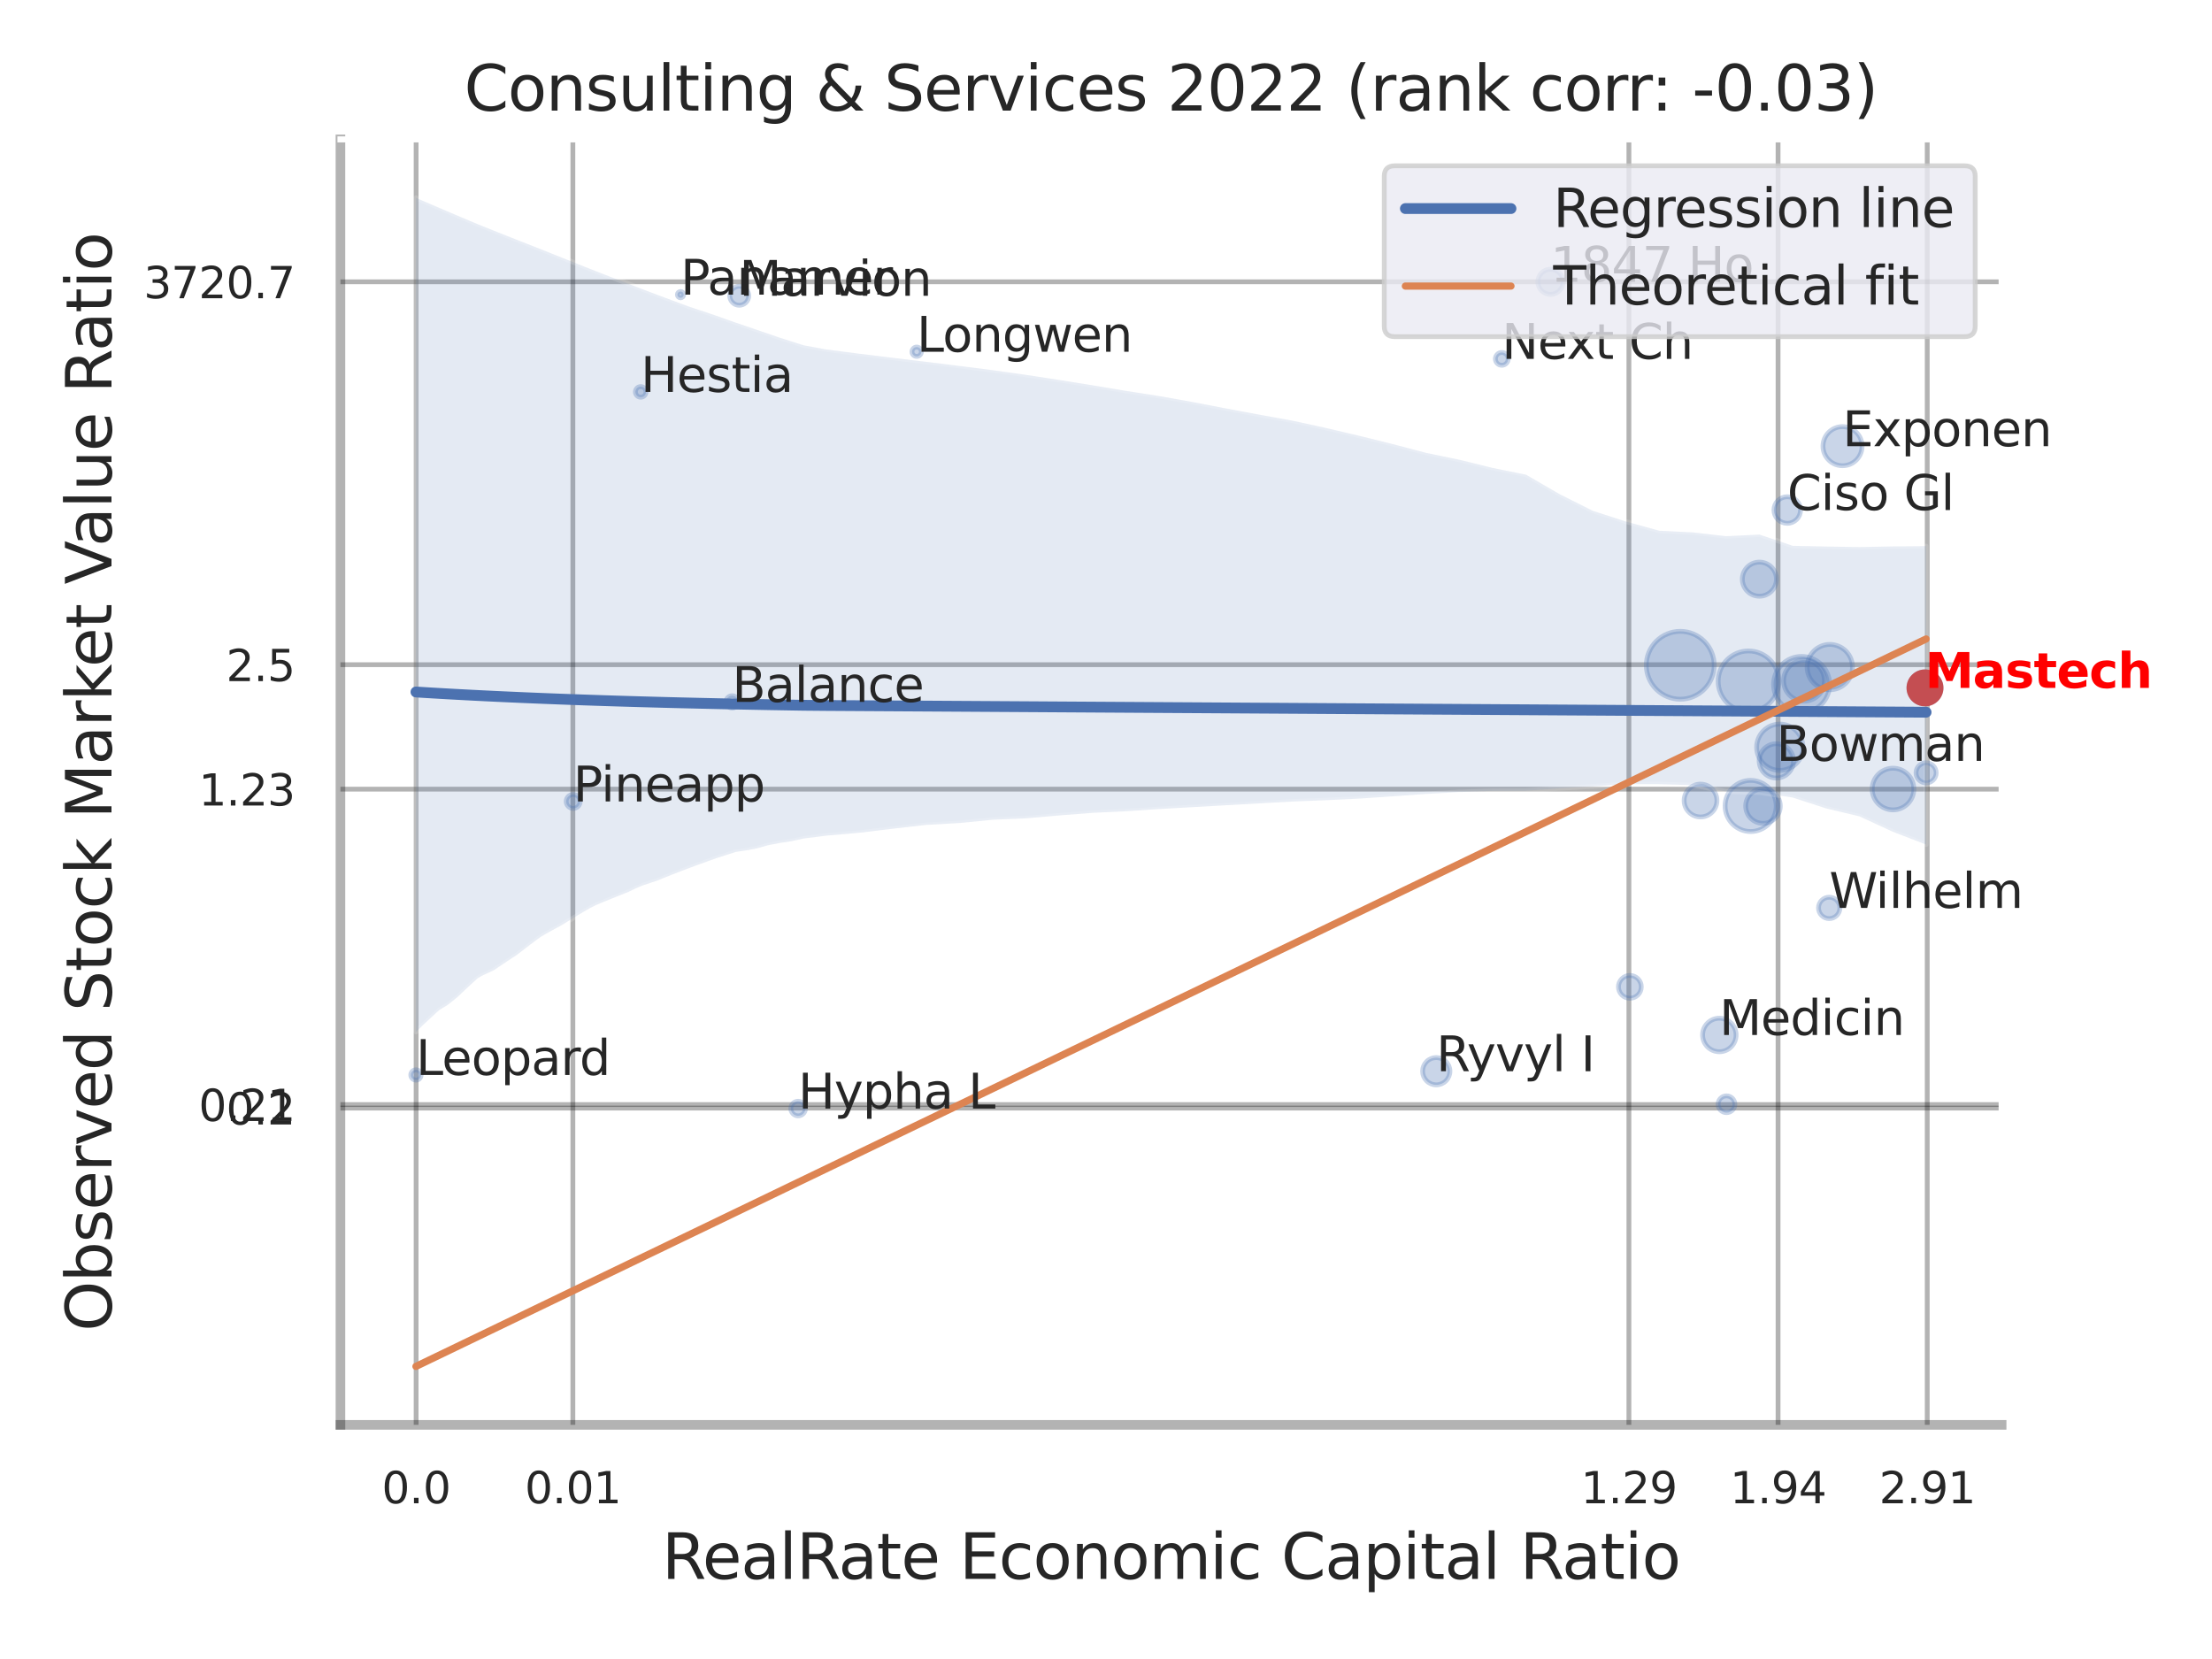 <?xml version="1.0" encoding="utf-8" standalone="no"?>
<!DOCTYPE svg PUBLIC "-//W3C//DTD SVG 1.1//EN"
  "http://www.w3.org/Graphics/SVG/1.1/DTD/svg11.dtd">
<svg xmlns:xlink="http://www.w3.org/1999/xlink" width="460.8pt" height="345.6pt" viewBox="0 0 460.8 345.6" xmlns="http://www.w3.org/2000/svg" version="1.1">
 <defs>
  <style type="text/css">*{stroke-linejoin: round; stroke-linecap: butt}</style>
 </defs>
 <g id="figure_1">
  <g id="patch_1">
   <path d="M 0 345.6 
L 460.8 345.6 
L 460.8 0 
L 0 0 
z
" style="fill: #ffffff"/>
  </g>
  <g id="axes_1">
   <g id="patch_2">
    <path d="M 70.92 296.82 
L 416.974 296.82 
L 416.974 29.04 
L 70.92 29.04 
z
" style="fill: #ffffff"/>
   </g>
   <g id="matplotlib.axis_1">
    <g id="xtick_1">
     <g id="line2d_1">
      <path d="M 86.686 296.82 
L 86.686 29.04 
" clip-path="url(#pae2a52fb85)" style="fill: none; stroke: #000000; stroke-opacity: 0.3; stroke-linecap: round"/>
     </g>
     <g id="text_1">
      <!-- 0.0 -->
      <g style="fill: #262626" transform="translate(79.529 313.159) scale(0.09 -0.09)">
       <defs>
        <path id="DejaVuSans-30" d="M 2034 4250 
Q 1547 4250 1301 3770 
Q 1056 3291 1056 2328 
Q 1056 1369 1301 889 
Q 1547 409 2034 409 
Q 2525 409 2770 889 
Q 3016 1369 3016 2328 
Q 3016 3291 2770 3770 
Q 2525 4250 2034 4250 
z
M 2034 4750 
Q 2819 4750 3233 4129 
Q 3647 3509 3647 2328 
Q 3647 1150 3233 529 
Q 2819 -91 2034 -91 
Q 1250 -91 836 529 
Q 422 1150 422 2328 
Q 422 3509 836 4129 
Q 1250 4750 2034 4750 
z
" transform="scale(0.016)"/>
        <path id="DejaVuSans-2e" d="M 684 794 
L 1344 794 
L 1344 0 
L 684 0 
L 684 794 
z
" transform="scale(0.016)"/>
       </defs>
       <use xlink:href="#DejaVuSans-30"/>
       <use xlink:href="#DejaVuSans-2e" x="63.623"/>
       <use xlink:href="#DejaVuSans-30" x="95.41"/>
      </g>
     </g>
    </g>
    <g id="xtick_2">
     <g id="line2d_2">
      <path d="M 119.341 296.82 
L 119.341 29.04 
" clip-path="url(#pae2a52fb85)" style="fill: none; stroke: #000000; stroke-opacity: 0.3; stroke-linecap: round"/>
     </g>
     <g id="text_2">
      <!-- 0.01 -->
      <g style="fill: #262626" transform="translate(109.322 313.159) scale(0.09 -0.09)">
       <defs>
        <path id="DejaVuSans-31" d="M 794 531 
L 1825 531 
L 1825 4091 
L 703 3866 
L 703 4441 
L 1819 4666 
L 2450 4666 
L 2450 531 
L 3481 531 
L 3481 0 
L 794 0 
L 794 531 
z
" transform="scale(0.016)"/>
       </defs>
       <use xlink:href="#DejaVuSans-30"/>
       <use xlink:href="#DejaVuSans-2e" x="63.623"/>
       <use xlink:href="#DejaVuSans-30" x="95.41"/>
       <use xlink:href="#DejaVuSans-31" x="159.033"/>
      </g>
     </g>
    </g>
    <g id="xtick_3">
     <g id="line2d_3">
      <path d="M 339.332 296.82 
L 339.332 29.04 
" clip-path="url(#pae2a52fb85)" style="fill: none; stroke: #000000; stroke-opacity: 0.3; stroke-linecap: round"/>
     </g>
     <g id="text_3">
      <!-- 1.29 -->
      <g style="fill: #262626" transform="translate(329.312 313.159) scale(0.09 -0.09)">
       <defs>
        <path id="DejaVuSans-32" d="M 1228 531 
L 3431 531 
L 3431 0 
L 469 0 
L 469 531 
Q 828 903 1448 1529 
Q 2069 2156 2228 2338 
Q 2531 2678 2651 2914 
Q 2772 3150 2772 3378 
Q 2772 3750 2511 3984 
Q 2250 4219 1831 4219 
Q 1534 4219 1204 4116 
Q 875 4013 500 3803 
L 500 4441 
Q 881 4594 1212 4672 
Q 1544 4750 1819 4750 
Q 2544 4750 2975 4387 
Q 3406 4025 3406 3419 
Q 3406 3131 3298 2873 
Q 3191 2616 2906 2266 
Q 2828 2175 2409 1742 
Q 1991 1309 1228 531 
z
" transform="scale(0.016)"/>
        <path id="DejaVuSans-39" d="M 703 97 
L 703 672 
Q 941 559 1184 500 
Q 1428 441 1663 441 
Q 2288 441 2617 861 
Q 2947 1281 2994 2138 
Q 2813 1869 2534 1725 
Q 2256 1581 1919 1581 
Q 1219 1581 811 2004 
Q 403 2428 403 3163 
Q 403 3881 828 4315 
Q 1253 4750 1959 4750 
Q 2769 4750 3195 4129 
Q 3622 3509 3622 2328 
Q 3622 1225 3098 567 
Q 2575 -91 1691 -91 
Q 1453 -91 1209 -44 
Q 966 3 703 97 
z
M 1959 2075 
Q 2384 2075 2632 2365 
Q 2881 2656 2881 3163 
Q 2881 3666 2632 3958 
Q 2384 4250 1959 4250 
Q 1534 4250 1286 3958 
Q 1038 3666 1038 3163 
Q 1038 2656 1286 2365 
Q 1534 2075 1959 2075 
z
" transform="scale(0.016)"/>
       </defs>
       <use xlink:href="#DejaVuSans-31"/>
       <use xlink:href="#DejaVuSans-2e" x="63.623"/>
       <use xlink:href="#DejaVuSans-32" x="95.41"/>
       <use xlink:href="#DejaVuSans-39" x="159.033"/>
      </g>
     </g>
    </g>
    <g id="xtick_4">
     <g id="line2d_4">
      <path d="M 370.404 296.82 
L 370.404 29.04 
" clip-path="url(#pae2a52fb85)" style="fill: none; stroke: #000000; stroke-opacity: 0.3; stroke-linecap: round"/>
     </g>
     <g id="text_4">
      <!-- 1.94 -->
      <g style="fill: #262626" transform="translate(360.384 313.159) scale(0.09 -0.09)">
       <defs>
        <path id="DejaVuSans-34" d="M 2419 4116 
L 825 1625 
L 2419 1625 
L 2419 4116 
z
M 2253 4666 
L 3047 4666 
L 3047 1625 
L 3713 1625 
L 3713 1100 
L 3047 1100 
L 3047 0 
L 2419 0 
L 2419 1100 
L 313 1100 
L 313 1709 
L 2253 4666 
z
" transform="scale(0.016)"/>
       </defs>
       <use xlink:href="#DejaVuSans-31"/>
       <use xlink:href="#DejaVuSans-2e" x="63.623"/>
       <use xlink:href="#DejaVuSans-39" x="95.41"/>
       <use xlink:href="#DejaVuSans-34" x="159.033"/>
      </g>
     </g>
    </g>
    <g id="xtick_5">
     <g id="line2d_5">
      <path d="M 401.476 296.82 
L 401.476 29.04 
" clip-path="url(#pae2a52fb85)" style="fill: none; stroke: #000000; stroke-opacity: 0.3; stroke-linecap: round"/>
     </g>
     <g id="text_5">
      <!-- 2.91 -->
      <g style="fill: #262626" transform="translate(391.456 313.159) scale(0.09 -0.09)">
       <use xlink:href="#DejaVuSans-32"/>
       <use xlink:href="#DejaVuSans-2e" x="63.623"/>
       <use xlink:href="#DejaVuSans-39" x="95.41"/>
       <use xlink:href="#DejaVuSans-31" x="159.033"/>
      </g>
     </g>
    </g>
    <g id="xtick_6"/>
    <g id="xtick_7"/>
    <g id="xtick_8"/>
    <g id="text_6">
     <!-- RealRate Economic Capital Ratio -->
     <g style="fill: #262626" transform="translate(137.893 328.908) scale(0.13 -0.13)">
      <defs>
       <path id="DejaVuSans-52" d="M 2841 2188 
Q 3044 2119 3236 1894 
Q 3428 1669 3622 1275 
L 4263 0 
L 3584 0 
L 2988 1197 
Q 2756 1666 2539 1819 
Q 2322 1972 1947 1972 
L 1259 1972 
L 1259 0 
L 628 0 
L 628 4666 
L 2053 4666 
Q 2853 4666 3247 4331 
Q 3641 3997 3641 3322 
Q 3641 2881 3436 2590 
Q 3231 2300 2841 2188 
z
M 1259 4147 
L 1259 2491 
L 2053 2491 
Q 2509 2491 2742 2702 
Q 2975 2913 2975 3322 
Q 2975 3731 2742 3939 
Q 2509 4147 2053 4147 
L 1259 4147 
z
" transform="scale(0.016)"/>
       <path id="DejaVuSans-65" d="M 3597 1894 
L 3597 1613 
L 953 1613 
Q 991 1019 1311 708 
Q 1631 397 2203 397 
Q 2534 397 2845 478 
Q 3156 559 3463 722 
L 3463 178 
Q 3153 47 2828 -22 
Q 2503 -91 2169 -91 
Q 1331 -91 842 396 
Q 353 884 353 1716 
Q 353 2575 817 3079 
Q 1281 3584 2069 3584 
Q 2775 3584 3186 3129 
Q 3597 2675 3597 1894 
z
M 3022 2063 
Q 3016 2534 2758 2815 
Q 2500 3097 2075 3097 
Q 1594 3097 1305 2825 
Q 1016 2553 972 2059 
L 3022 2063 
z
" transform="scale(0.016)"/>
       <path id="DejaVuSans-61" d="M 2194 1759 
Q 1497 1759 1228 1600 
Q 959 1441 959 1056 
Q 959 750 1161 570 
Q 1363 391 1709 391 
Q 2188 391 2477 730 
Q 2766 1069 2766 1631 
L 2766 1759 
L 2194 1759 
z
M 3341 1997 
L 3341 0 
L 2766 0 
L 2766 531 
Q 2569 213 2275 61 
Q 1981 -91 1556 -91 
Q 1019 -91 701 211 
Q 384 513 384 1019 
Q 384 1609 779 1909 
Q 1175 2209 1959 2209 
L 2766 2209 
L 2766 2266 
Q 2766 2663 2505 2880 
Q 2244 3097 1772 3097 
Q 1472 3097 1187 3025 
Q 903 2953 641 2809 
L 641 3341 
Q 956 3463 1253 3523 
Q 1550 3584 1831 3584 
Q 2591 3584 2966 3190 
Q 3341 2797 3341 1997 
z
" transform="scale(0.016)"/>
       <path id="DejaVuSans-6c" d="M 603 4863 
L 1178 4863 
L 1178 0 
L 603 0 
L 603 4863 
z
" transform="scale(0.016)"/>
       <path id="DejaVuSans-74" d="M 1172 4494 
L 1172 3500 
L 2356 3500 
L 2356 3053 
L 1172 3053 
L 1172 1153 
Q 1172 725 1289 603 
Q 1406 481 1766 481 
L 2356 481 
L 2356 0 
L 1766 0 
Q 1100 0 847 248 
Q 594 497 594 1153 
L 594 3053 
L 172 3053 
L 172 3500 
L 594 3500 
L 594 4494 
L 1172 4494 
z
" transform="scale(0.016)"/>
       <path id="DejaVuSans-20" transform="scale(0.016)"/>
       <path id="DejaVuSans-45" d="M 628 4666 
L 3578 4666 
L 3578 4134 
L 1259 4134 
L 1259 2753 
L 3481 2753 
L 3481 2222 
L 1259 2222 
L 1259 531 
L 3634 531 
L 3634 0 
L 628 0 
L 628 4666 
z
" transform="scale(0.016)"/>
       <path id="DejaVuSans-63" d="M 3122 3366 
L 3122 2828 
Q 2878 2963 2633 3030 
Q 2388 3097 2138 3097 
Q 1578 3097 1268 2742 
Q 959 2388 959 1747 
Q 959 1106 1268 751 
Q 1578 397 2138 397 
Q 2388 397 2633 464 
Q 2878 531 3122 666 
L 3122 134 
Q 2881 22 2623 -34 
Q 2366 -91 2075 -91 
Q 1284 -91 818 406 
Q 353 903 353 1747 
Q 353 2603 823 3093 
Q 1294 3584 2113 3584 
Q 2378 3584 2631 3529 
Q 2884 3475 3122 3366 
z
" transform="scale(0.016)"/>
       <path id="DejaVuSans-6f" d="M 1959 3097 
Q 1497 3097 1228 2736 
Q 959 2375 959 1747 
Q 959 1119 1226 758 
Q 1494 397 1959 397 
Q 2419 397 2687 759 
Q 2956 1122 2956 1747 
Q 2956 2369 2687 2733 
Q 2419 3097 1959 3097 
z
M 1959 3584 
Q 2709 3584 3137 3096 
Q 3566 2609 3566 1747 
Q 3566 888 3137 398 
Q 2709 -91 1959 -91 
Q 1206 -91 779 398 
Q 353 888 353 1747 
Q 353 2609 779 3096 
Q 1206 3584 1959 3584 
z
" transform="scale(0.016)"/>
       <path id="DejaVuSans-6e" d="M 3513 2113 
L 3513 0 
L 2938 0 
L 2938 2094 
Q 2938 2591 2744 2837 
Q 2550 3084 2163 3084 
Q 1697 3084 1428 2787 
Q 1159 2491 1159 1978 
L 1159 0 
L 581 0 
L 581 3500 
L 1159 3500 
L 1159 2956 
Q 1366 3272 1645 3428 
Q 1925 3584 2291 3584 
Q 2894 3584 3203 3211 
Q 3513 2838 3513 2113 
z
" transform="scale(0.016)"/>
       <path id="DejaVuSans-6d" d="M 3328 2828 
Q 3544 3216 3844 3400 
Q 4144 3584 4550 3584 
Q 5097 3584 5394 3201 
Q 5691 2819 5691 2113 
L 5691 0 
L 5113 0 
L 5113 2094 
Q 5113 2597 4934 2840 
Q 4756 3084 4391 3084 
Q 3944 3084 3684 2787 
Q 3425 2491 3425 1978 
L 3425 0 
L 2847 0 
L 2847 2094 
Q 2847 2600 2669 2842 
Q 2491 3084 2119 3084 
Q 1678 3084 1418 2786 
Q 1159 2488 1159 1978 
L 1159 0 
L 581 0 
L 581 3500 
L 1159 3500 
L 1159 2956 
Q 1356 3278 1631 3431 
Q 1906 3584 2284 3584 
Q 2666 3584 2933 3390 
Q 3200 3197 3328 2828 
z
" transform="scale(0.016)"/>
       <path id="DejaVuSans-69" d="M 603 3500 
L 1178 3500 
L 1178 0 
L 603 0 
L 603 3500 
z
M 603 4863 
L 1178 4863 
L 1178 4134 
L 603 4134 
L 603 4863 
z
" transform="scale(0.016)"/>
       <path id="DejaVuSans-43" d="M 4122 4306 
L 4122 3641 
Q 3803 3938 3442 4084 
Q 3081 4231 2675 4231 
Q 1875 4231 1450 3742 
Q 1025 3253 1025 2328 
Q 1025 1406 1450 917 
Q 1875 428 2675 428 
Q 3081 428 3442 575 
Q 3803 722 4122 1019 
L 4122 359 
Q 3791 134 3420 21 
Q 3050 -91 2638 -91 
Q 1578 -91 968 557 
Q 359 1206 359 2328 
Q 359 3453 968 4101 
Q 1578 4750 2638 4750 
Q 3056 4750 3426 4639 
Q 3797 4528 4122 4306 
z
" transform="scale(0.016)"/>
       <path id="DejaVuSans-70" d="M 1159 525 
L 1159 -1331 
L 581 -1331 
L 581 3500 
L 1159 3500 
L 1159 2969 
Q 1341 3281 1617 3432 
Q 1894 3584 2278 3584 
Q 2916 3584 3314 3078 
Q 3713 2572 3713 1747 
Q 3713 922 3314 415 
Q 2916 -91 2278 -91 
Q 1894 -91 1617 61 
Q 1341 213 1159 525 
z
M 3116 1747 
Q 3116 2381 2855 2742 
Q 2594 3103 2138 3103 
Q 1681 3103 1420 2742 
Q 1159 2381 1159 1747 
Q 1159 1113 1420 752 
Q 1681 391 2138 391 
Q 2594 391 2855 752 
Q 3116 1113 3116 1747 
z
" transform="scale(0.016)"/>
      </defs>
      <use xlink:href="#DejaVuSans-52"/>
      <use xlink:href="#DejaVuSans-65" x="64.982"/>
      <use xlink:href="#DejaVuSans-61" x="126.506"/>
      <use xlink:href="#DejaVuSans-6c" x="187.785"/>
      <use xlink:href="#DejaVuSans-52" x="215.568"/>
      <use xlink:href="#DejaVuSans-61" x="282.801"/>
      <use xlink:href="#DejaVuSans-74" x="344.08"/>
      <use xlink:href="#DejaVuSans-65" x="383.289"/>
      <use xlink:href="#DejaVuSans-20" x="444.812"/>
      <use xlink:href="#DejaVuSans-45" x="476.6"/>
      <use xlink:href="#DejaVuSans-63" x="539.783"/>
      <use xlink:href="#DejaVuSans-6f" x="594.764"/>
      <use xlink:href="#DejaVuSans-6e" x="655.945"/>
      <use xlink:href="#DejaVuSans-6f" x="719.324"/>
      <use xlink:href="#DejaVuSans-6d" x="780.506"/>
      <use xlink:href="#DejaVuSans-69" x="877.918"/>
      <use xlink:href="#DejaVuSans-63" x="905.701"/>
      <use xlink:href="#DejaVuSans-20" x="960.682"/>
      <use xlink:href="#DejaVuSans-43" x="992.469"/>
      <use xlink:href="#DejaVuSans-61" x="1062.293"/>
      <use xlink:href="#DejaVuSans-70" x="1123.572"/>
      <use xlink:href="#DejaVuSans-69" x="1187.049"/>
      <use xlink:href="#DejaVuSans-74" x="1214.832"/>
      <use xlink:href="#DejaVuSans-61" x="1254.041"/>
      <use xlink:href="#DejaVuSans-6c" x="1315.32"/>
      <use xlink:href="#DejaVuSans-20" x="1343.104"/>
      <use xlink:href="#DejaVuSans-52" x="1374.891"/>
      <use xlink:href="#DejaVuSans-61" x="1442.123"/>
      <use xlink:href="#DejaVuSans-74" x="1503.402"/>
      <use xlink:href="#DejaVuSans-69" x="1542.611"/>
      <use xlink:href="#DejaVuSans-6f" x="1570.395"/>
     </g>
    </g>
   </g>
   <g id="matplotlib.axis_2">
    <g id="ytick_1">
     <g id="line2d_6">
      <path d="M 70.92 230.832 
L 416.974 230.832 
" clip-path="url(#pae2a52fb85)" style="fill: none; stroke: #000000; stroke-opacity: 0.3; stroke-linecap: round"/>
     </g>
     <g id="text_7">
      <!-- 0.2 -->
      <g style="fill: #262626" transform="translate(47.107 234.251) scale(0.09 -0.09)">
       <use xlink:href="#DejaVuSans-30"/>
       <use xlink:href="#DejaVuSans-2e" x="63.623"/>
       <use xlink:href="#DejaVuSans-32" x="95.41"/>
      </g>
     </g>
    </g>
    <g id="ytick_2">
     <g id="line2d_7">
      <path d="M 70.92 230.101 
L 416.974 230.101 
" clip-path="url(#pae2a52fb85)" style="fill: none; stroke: #000000; stroke-opacity: 0.3; stroke-linecap: round"/>
     </g>
     <g id="text_8">
      <!-- 0.21 -->
      <g style="fill: #262626" transform="translate(41.381 233.521) scale(0.09 -0.09)">
       <use xlink:href="#DejaVuSans-30"/>
       <use xlink:href="#DejaVuSans-2e" x="63.623"/>
       <use xlink:href="#DejaVuSans-32" x="95.41"/>
       <use xlink:href="#DejaVuSans-31" x="159.033"/>
      </g>
     </g>
    </g>
    <g id="ytick_3">
     <g id="line2d_8">
      <path d="M 70.92 164.391 
L 416.974 164.391 
" clip-path="url(#pae2a52fb85)" style="fill: none; stroke: #000000; stroke-opacity: 0.3; stroke-linecap: round"/>
     </g>
     <g id="text_9">
      <!-- 1.23 -->
      <g style="fill: #262626" transform="translate(41.381 167.81) scale(0.09 -0.09)">
       <defs>
        <path id="DejaVuSans-33" d="M 2597 2516 
Q 3050 2419 3304 2112 
Q 3559 1806 3559 1356 
Q 3559 666 3084 287 
Q 2609 -91 1734 -91 
Q 1441 -91 1130 -33 
Q 819 25 488 141 
L 488 750 
Q 750 597 1062 519 
Q 1375 441 1716 441 
Q 2309 441 2620 675 
Q 2931 909 2931 1356 
Q 2931 1769 2642 2001 
Q 2353 2234 1838 2234 
L 1294 2234 
L 1294 2753 
L 1863 2753 
Q 2328 2753 2575 2939 
Q 2822 3125 2822 3475 
Q 2822 3834 2567 4026 
Q 2313 4219 1838 4219 
Q 1578 4219 1281 4162 
Q 984 4106 628 3988 
L 628 4550 
Q 988 4650 1302 4700 
Q 1616 4750 1894 4750 
Q 2613 4750 3031 4423 
Q 3450 4097 3450 3541 
Q 3450 3153 3228 2886 
Q 3006 2619 2597 2516 
z
" transform="scale(0.016)"/>
       </defs>
       <use xlink:href="#DejaVuSans-31"/>
       <use xlink:href="#DejaVuSans-2e" x="63.623"/>
       <use xlink:href="#DejaVuSans-32" x="95.41"/>
       <use xlink:href="#DejaVuSans-33" x="159.033"/>
      </g>
     </g>
    </g>
    <g id="ytick_4">
     <g id="line2d_9">
      <path d="M 70.92 138.471 
L 416.974 138.471 
" clip-path="url(#pae2a52fb85)" style="fill: none; stroke: #000000; stroke-opacity: 0.3; stroke-linecap: round"/>
     </g>
     <g id="text_10">
      <!-- 2.5 -->
      <g style="fill: #262626" transform="translate(47.107 141.891) scale(0.09 -0.09)">
       <defs>
        <path id="DejaVuSans-35" d="M 691 4666 
L 3169 4666 
L 3169 4134 
L 1269 4134 
L 1269 2991 
Q 1406 3038 1543 3061 
Q 1681 3084 1819 3084 
Q 2600 3084 3056 2656 
Q 3513 2228 3513 1497 
Q 3513 744 3044 326 
Q 2575 -91 1722 -91 
Q 1428 -91 1123 -41 
Q 819 9 494 109 
L 494 744 
Q 775 591 1075 516 
Q 1375 441 1709 441 
Q 2250 441 2565 725 
Q 2881 1009 2881 1497 
Q 2881 1984 2565 2268 
Q 2250 2553 1709 2553 
Q 1456 2553 1204 2497 
Q 953 2441 691 2322 
L 691 4666 
z
" transform="scale(0.016)"/>
       </defs>
       <use xlink:href="#DejaVuSans-32"/>
       <use xlink:href="#DejaVuSans-2e" x="63.623"/>
       <use xlink:href="#DejaVuSans-35" x="95.41"/>
      </g>
     </g>
    </g>
    <g id="ytick_5">
     <g id="line2d_10">
      <path d="M 70.92 58.709 
L 416.974 58.709 
" clip-path="url(#pae2a52fb85)" style="fill: none; stroke: #000000; stroke-opacity: 0.3; stroke-linecap: round"/>
     </g>
     <g id="text_11">
      <!-- 3720.7 -->
      <g style="fill: #262626" transform="translate(29.928 62.128) scale(0.09 -0.09)">
       <defs>
        <path id="DejaVuSans-37" d="M 525 4666 
L 3525 4666 
L 3525 4397 
L 1831 0 
L 1172 0 
L 2766 4134 
L 525 4134 
L 525 4666 
z
" transform="scale(0.016)"/>
       </defs>
       <use xlink:href="#DejaVuSans-33"/>
       <use xlink:href="#DejaVuSans-37" x="63.623"/>
       <use xlink:href="#DejaVuSans-32" x="127.246"/>
       <use xlink:href="#DejaVuSans-30" x="190.869"/>
       <use xlink:href="#DejaVuSans-2e" x="254.492"/>
       <use xlink:href="#DejaVuSans-37" x="286.279"/>
      </g>
     </g>
    </g>
    <g id="ytick_6"/>
    <g id="ytick_7"/>
    <g id="ytick_8"/>
    <g id="ytick_9"/>
    <g id="ytick_10"/>
    <g id="text_12">
     <!-- Observed Stock Market Value Ratio -->
     <g style="fill: #262626" transform="translate(23.225 277.332) rotate(-90) scale(0.13 -0.13)">
      <defs>
       <path id="DejaVuSans-4f" d="M 2522 4238 
Q 1834 4238 1429 3725 
Q 1025 3213 1025 2328 
Q 1025 1447 1429 934 
Q 1834 422 2522 422 
Q 3209 422 3611 934 
Q 4013 1447 4013 2328 
Q 4013 3213 3611 3725 
Q 3209 4238 2522 4238 
z
M 2522 4750 
Q 3503 4750 4090 4092 
Q 4678 3434 4678 2328 
Q 4678 1225 4090 567 
Q 3503 -91 2522 -91 
Q 1538 -91 948 565 
Q 359 1222 359 2328 
Q 359 3434 948 4092 
Q 1538 4750 2522 4750 
z
" transform="scale(0.016)"/>
       <path id="DejaVuSans-62" d="M 3116 1747 
Q 3116 2381 2855 2742 
Q 2594 3103 2138 3103 
Q 1681 3103 1420 2742 
Q 1159 2381 1159 1747 
Q 1159 1113 1420 752 
Q 1681 391 2138 391 
Q 2594 391 2855 752 
Q 3116 1113 3116 1747 
z
M 1159 2969 
Q 1341 3281 1617 3432 
Q 1894 3584 2278 3584 
Q 2916 3584 3314 3078 
Q 3713 2572 3713 1747 
Q 3713 922 3314 415 
Q 2916 -91 2278 -91 
Q 1894 -91 1617 61 
Q 1341 213 1159 525 
L 1159 0 
L 581 0 
L 581 4863 
L 1159 4863 
L 1159 2969 
z
" transform="scale(0.016)"/>
       <path id="DejaVuSans-73" d="M 2834 3397 
L 2834 2853 
Q 2591 2978 2328 3040 
Q 2066 3103 1784 3103 
Q 1356 3103 1142 2972 
Q 928 2841 928 2578 
Q 928 2378 1081 2264 
Q 1234 2150 1697 2047 
L 1894 2003 
Q 2506 1872 2764 1633 
Q 3022 1394 3022 966 
Q 3022 478 2636 193 
Q 2250 -91 1575 -91 
Q 1294 -91 989 -36 
Q 684 19 347 128 
L 347 722 
Q 666 556 975 473 
Q 1284 391 1588 391 
Q 1994 391 2212 530 
Q 2431 669 2431 922 
Q 2431 1156 2273 1281 
Q 2116 1406 1581 1522 
L 1381 1569 
Q 847 1681 609 1914 
Q 372 2147 372 2553 
Q 372 3047 722 3315 
Q 1072 3584 1716 3584 
Q 2034 3584 2315 3537 
Q 2597 3491 2834 3397 
z
" transform="scale(0.016)"/>
       <path id="DejaVuSans-72" d="M 2631 2963 
Q 2534 3019 2420 3045 
Q 2306 3072 2169 3072 
Q 1681 3072 1420 2755 
Q 1159 2438 1159 1844 
L 1159 0 
L 581 0 
L 581 3500 
L 1159 3500 
L 1159 2956 
Q 1341 3275 1631 3429 
Q 1922 3584 2338 3584 
Q 2397 3584 2469 3576 
Q 2541 3569 2628 3553 
L 2631 2963 
z
" transform="scale(0.016)"/>
       <path id="DejaVuSans-76" d="M 191 3500 
L 800 3500 
L 1894 563 
L 2988 3500 
L 3597 3500 
L 2284 0 
L 1503 0 
L 191 3500 
z
" transform="scale(0.016)"/>
       <path id="DejaVuSans-64" d="M 2906 2969 
L 2906 4863 
L 3481 4863 
L 3481 0 
L 2906 0 
L 2906 525 
Q 2725 213 2448 61 
Q 2172 -91 1784 -91 
Q 1150 -91 751 415 
Q 353 922 353 1747 
Q 353 2572 751 3078 
Q 1150 3584 1784 3584 
Q 2172 3584 2448 3432 
Q 2725 3281 2906 2969 
z
M 947 1747 
Q 947 1113 1208 752 
Q 1469 391 1925 391 
Q 2381 391 2643 752 
Q 2906 1113 2906 1747 
Q 2906 2381 2643 2742 
Q 2381 3103 1925 3103 
Q 1469 3103 1208 2742 
Q 947 2381 947 1747 
z
" transform="scale(0.016)"/>
       <path id="DejaVuSans-53" d="M 3425 4513 
L 3425 3897 
Q 3066 4069 2747 4153 
Q 2428 4238 2131 4238 
Q 1616 4238 1336 4038 
Q 1056 3838 1056 3469 
Q 1056 3159 1242 3001 
Q 1428 2844 1947 2747 
L 2328 2669 
Q 3034 2534 3370 2195 
Q 3706 1856 3706 1288 
Q 3706 609 3251 259 
Q 2797 -91 1919 -91 
Q 1588 -91 1214 -16 
Q 841 59 441 206 
L 441 856 
Q 825 641 1194 531 
Q 1563 422 1919 422 
Q 2459 422 2753 634 
Q 3047 847 3047 1241 
Q 3047 1584 2836 1778 
Q 2625 1972 2144 2069 
L 1759 2144 
Q 1053 2284 737 2584 
Q 422 2884 422 3419 
Q 422 4038 858 4394 
Q 1294 4750 2059 4750 
Q 2388 4750 2728 4690 
Q 3069 4631 3425 4513 
z
" transform="scale(0.016)"/>
       <path id="DejaVuSans-6b" d="M 581 4863 
L 1159 4863 
L 1159 1991 
L 2875 3500 
L 3609 3500 
L 1753 1863 
L 3688 0 
L 2938 0 
L 1159 1709 
L 1159 0 
L 581 0 
L 581 4863 
z
" transform="scale(0.016)"/>
       <path id="DejaVuSans-4d" d="M 628 4666 
L 1569 4666 
L 2759 1491 
L 3956 4666 
L 4897 4666 
L 4897 0 
L 4281 0 
L 4281 4097 
L 3078 897 
L 2444 897 
L 1241 4097 
L 1241 0 
L 628 0 
L 628 4666 
z
" transform="scale(0.016)"/>
       <path id="DejaVuSans-56" d="M 1831 0 
L 50 4666 
L 709 4666 
L 2188 738 
L 3669 4666 
L 4325 4666 
L 2547 0 
L 1831 0 
z
" transform="scale(0.016)"/>
       <path id="DejaVuSans-75" d="M 544 1381 
L 544 3500 
L 1119 3500 
L 1119 1403 
Q 1119 906 1312 657 
Q 1506 409 1894 409 
Q 2359 409 2629 706 
Q 2900 1003 2900 1516 
L 2900 3500 
L 3475 3500 
L 3475 0 
L 2900 0 
L 2900 538 
Q 2691 219 2414 64 
Q 2138 -91 1772 -91 
Q 1169 -91 856 284 
Q 544 659 544 1381 
z
M 1991 3584 
L 1991 3584 
z
" transform="scale(0.016)"/>
      </defs>
      <use xlink:href="#DejaVuSans-4f"/>
      <use xlink:href="#DejaVuSans-62" x="78.711"/>
      <use xlink:href="#DejaVuSans-73" x="142.188"/>
      <use xlink:href="#DejaVuSans-65" x="194.287"/>
      <use xlink:href="#DejaVuSans-72" x="255.811"/>
      <use xlink:href="#DejaVuSans-76" x="296.924"/>
      <use xlink:href="#DejaVuSans-65" x="356.104"/>
      <use xlink:href="#DejaVuSans-64" x="417.627"/>
      <use xlink:href="#DejaVuSans-20" x="481.104"/>
      <use xlink:href="#DejaVuSans-53" x="512.891"/>
      <use xlink:href="#DejaVuSans-74" x="576.367"/>
      <use xlink:href="#DejaVuSans-6f" x="615.576"/>
      <use xlink:href="#DejaVuSans-63" x="676.758"/>
      <use xlink:href="#DejaVuSans-6b" x="731.738"/>
      <use xlink:href="#DejaVuSans-20" x="789.648"/>
      <use xlink:href="#DejaVuSans-4d" x="821.436"/>
      <use xlink:href="#DejaVuSans-61" x="907.715"/>
      <use xlink:href="#DejaVuSans-72" x="968.994"/>
      <use xlink:href="#DejaVuSans-6b" x="1010.107"/>
      <use xlink:href="#DejaVuSans-65" x="1064.393"/>
      <use xlink:href="#DejaVuSans-74" x="1125.916"/>
      <use xlink:href="#DejaVuSans-20" x="1165.125"/>
      <use xlink:href="#DejaVuSans-56" x="1196.912"/>
      <use xlink:href="#DejaVuSans-61" x="1257.57"/>
      <use xlink:href="#DejaVuSans-6c" x="1318.85"/>
      <use xlink:href="#DejaVuSans-75" x="1346.633"/>
      <use xlink:href="#DejaVuSans-65" x="1410.012"/>
      <use xlink:href="#DejaVuSans-20" x="1471.535"/>
      <use xlink:href="#DejaVuSans-52" x="1503.322"/>
      <use xlink:href="#DejaVuSans-61" x="1570.555"/>
      <use xlink:href="#DejaVuSans-74" x="1631.834"/>
      <use xlink:href="#DejaVuSans-69" x="1671.043"/>
      <use xlink:href="#DejaVuSans-6f" x="1698.826"/>
     </g>
    </g>
   </g>
   <g id="PathCollection_1">
    <path d="M 190.962 74.251 
C 191.221 74.251 191.47 74.148 191.653 73.965 
C 191.837 73.781 191.94 73.533 191.94 73.274 
C 191.94 73.014 191.837 72.766 191.653 72.582 
C 191.47 72.399 191.221 72.296 190.962 72.296 
C 190.703 72.296 190.454 72.399 190.271 72.582 
C 190.088 72.766 189.985 73.014 189.985 73.274 
C 189.985 73.533 190.088 73.781 190.271 73.965 
C 190.454 74.148 190.703 74.251 190.962 74.251 
z
" clip-path="url(#pae2a52fb85)" style="fill: #4c72b0; fill-opacity: 0.3; stroke: #4c72b0; stroke-opacity: 0.3"/>
    <path d="M 383.832 97.02 
C 384.912 97.02 385.948 96.591 386.712 95.827 
C 387.475 95.063 387.904 94.028 387.904 92.948 
C 387.904 91.868 387.475 90.832 386.712 90.068 
C 385.948 89.305 384.912 88.875 383.832 88.875 
C 382.752 88.875 381.716 89.305 380.953 90.068 
C 380.189 90.832 379.76 91.868 379.76 92.948 
C 379.76 94.028 380.189 95.063 380.953 95.827 
C 381.716 96.591 382.752 97.02 383.832 97.02 
z
" clip-path="url(#pae2a52fb85)" style="fill: #4c72b0; fill-opacity: 0.3; stroke: #4c72b0; stroke-opacity: 0.3"/>
    <path d="M 375.31 148.431 
C 376.859 148.431 378.344 147.816 379.439 146.721 
C 380.534 145.626 381.15 144.141 381.15 142.592 
C 381.15 141.043 380.534 139.558 379.439 138.463 
C 378.344 137.368 376.859 136.753 375.31 136.753 
C 373.762 136.753 372.276 137.368 371.181 138.463 
C 370.086 139.558 369.471 141.043 369.471 142.592 
C 369.471 144.141 370.086 145.626 371.181 146.721 
C 372.276 147.816 373.762 148.431 375.31 148.431 
z
" clip-path="url(#pae2a52fb85)" style="fill: #4c72b0; fill-opacity: 0.3; stroke: #4c72b0; stroke-opacity: 0.3"/>
    <path d="M 381.061 191.36 
C 381.652 191.36 382.218 191.126 382.636 190.708 
C 383.054 190.29 383.288 189.723 383.288 189.133 
C 383.288 188.542 383.054 187.975 382.636 187.557 
C 382.218 187.14 381.652 186.905 381.061 186.905 
C 380.47 186.905 379.903 187.14 379.486 187.557 
C 379.068 187.975 378.833 188.542 378.833 189.133 
C 378.833 189.723 379.068 190.29 379.486 190.708 
C 379.903 191.126 380.47 191.36 381.061 191.36 
z
" clip-path="url(#pae2a52fb85)" style="fill: #4c72b0; fill-opacity: 0.3; stroke: #4c72b0; stroke-opacity: 0.3"/>
    <path d="M 366.513 124.202 
C 367.455 124.202 368.359 123.827 369.025 123.161 
C 369.692 122.495 370.066 121.591 370.066 120.649 
C 370.066 119.706 369.692 118.803 369.025 118.136 
C 368.359 117.47 367.455 117.096 366.513 117.096 
C 365.571 117.096 364.667 117.47 364.001 118.136 
C 363.334 118.803 362.96 119.706 362.96 120.649 
C 362.96 121.591 363.334 122.495 364.001 123.161 
C 364.667 123.827 365.571 124.202 366.513 124.202 
z
" clip-path="url(#pae2a52fb85)" style="fill: #4c72b0; fill-opacity: 0.3; stroke: #4c72b0; stroke-opacity: 0.3"/>
    <path d="M 381.188 143.69 
C 382.44 143.69 383.641 143.193 384.527 142.307 
C 385.412 141.422 385.91 140.221 385.91 138.968 
C 385.91 137.716 385.412 136.515 384.527 135.63 
C 383.641 134.744 382.44 134.247 381.188 134.247 
C 379.936 134.247 378.735 134.744 377.849 135.63 
C 376.964 136.515 376.466 137.716 376.466 138.968 
C 376.466 140.221 376.964 141.422 377.849 142.307 
C 378.735 143.193 379.936 143.69 381.188 143.69 
z
" clip-path="url(#pae2a52fb85)" style="fill: #4c72b0; fill-opacity: 0.3; stroke: #4c72b0; stroke-opacity: 0.3"/>
    <path d="M 86.65 225.006 
C 86.934 225.006 87.208 224.893 87.409 224.692 
C 87.61 224.49 87.724 224.217 87.724 223.932 
C 87.724 223.648 87.61 223.374 87.409 223.173 
C 87.208 222.972 86.934 222.859 86.65 222.859 
C 86.365 222.859 86.092 222.972 85.89 223.173 
C 85.689 223.374 85.576 223.648 85.576 223.932 
C 85.576 224.217 85.689 224.49 85.89 224.692 
C 86.092 224.893 86.365 225.006 86.65 225.006 
z
" clip-path="url(#pae2a52fb85)" style="fill: #4c72b0; fill-opacity: 0.3; stroke: #4c72b0; stroke-opacity: 0.3"/>
    <path d="M 370.767 160.487 
C 372.046 160.487 373.274 159.978 374.178 159.074 
C 375.083 158.169 375.591 156.942 375.591 155.662 
C 375.591 154.383 375.083 153.156 374.178 152.251 
C 373.274 151.346 372.046 150.838 370.767 150.838 
C 369.487 150.838 368.26 151.346 367.355 152.251 
C 366.451 153.156 365.942 154.383 365.942 155.662 
C 365.942 156.942 366.451 158.169 367.355 159.074 
C 368.26 159.978 369.487 160.487 370.767 160.487 
z
" clip-path="url(#pae2a52fb85)" style="fill: #4c72b0; fill-opacity: 0.3; stroke: #4c72b0; stroke-opacity: 0.3"/>
    <path d="M 401.244 163.096 
C 401.8 163.096 402.334 162.875 402.727 162.482 
C 403.121 162.088 403.342 161.555 403.342 160.998 
C 403.342 160.442 403.121 159.908 402.727 159.515 
C 402.334 159.121 401.8 158.9 401.244 158.9 
C 400.688 158.9 400.154 159.121 399.76 159.515 
C 399.367 159.908 399.146 160.442 399.146 160.998 
C 399.146 161.555 399.367 162.088 399.76 162.482 
C 400.154 162.875 400.688 163.096 401.244 163.096 
z
" clip-path="url(#pae2a52fb85)" style="fill: #4c72b0; fill-opacity: 0.3; stroke: #4c72b0; stroke-opacity: 0.3"/>
    <path d="M 339.535 207.955 
C 340.165 207.955 340.77 207.705 341.216 207.259 
C 341.662 206.813 341.912 206.209 341.912 205.578 
C 341.912 204.948 341.662 204.343 341.216 203.897 
C 340.77 203.451 340.165 203.201 339.535 203.201 
C 338.904 203.201 338.3 203.451 337.854 203.897 
C 337.408 204.343 337.158 204.948 337.158 205.578 
C 337.158 206.209 337.408 206.813 337.854 207.259 
C 338.3 207.705 338.904 207.955 339.535 207.955 
z
" clip-path="url(#pae2a52fb85)" style="fill: #4c72b0; fill-opacity: 0.3; stroke: #4c72b0; stroke-opacity: 0.3"/>
    <path d="M 364.693 173.222 
C 366.105 173.222 367.46 172.661 368.459 171.662 
C 369.458 170.663 370.019 169.308 370.019 167.895 
C 370.019 166.483 369.458 165.128 368.459 164.129 
C 367.46 163.13 366.105 162.569 364.693 162.569 
C 363.28 162.569 361.925 163.13 360.926 164.129 
C 359.927 165.128 359.366 166.483 359.366 167.895 
C 359.366 169.308 359.927 170.663 360.926 171.662 
C 361.925 172.661 363.28 173.222 364.693 173.222 
z
" clip-path="url(#pae2a52fb85)" style="fill: #4c72b0; fill-opacity: 0.3; stroke: #4c72b0; stroke-opacity: 0.3"/>
    <path d="M 367.262 171.515 
C 368.217 171.515 369.134 171.136 369.81 170.46 
C 370.486 169.784 370.866 168.867 370.866 167.912 
C 370.866 166.956 370.486 166.039 369.81 165.363 
C 369.134 164.687 368.217 164.308 367.262 164.308 
C 366.306 164.308 365.389 164.687 364.713 165.363 
C 364.038 166.039 363.658 166.956 363.658 167.912 
C 363.658 168.867 364.038 169.784 364.713 170.46 
C 365.389 171.136 366.306 171.515 367.262 171.515 
z
" clip-path="url(#pae2a52fb85)" style="fill: #4c72b0; fill-opacity: 0.3; stroke: #4c72b0; stroke-opacity: 0.3"/>
    <path d="M 364.246 148.243 
C 365.922 148.243 367.53 147.577 368.715 146.392 
C 369.901 145.207 370.567 143.599 370.567 141.923 
C 370.567 140.247 369.901 138.639 368.715 137.454 
C 367.53 136.268 365.922 135.602 364.246 135.602 
C 362.57 135.602 360.962 136.268 359.777 137.454 
C 358.592 138.639 357.926 140.247 357.926 141.923 
C 357.926 143.599 358.592 145.207 359.777 146.392 
C 360.962 147.577 362.57 148.243 364.246 148.243 
z
" clip-path="url(#pae2a52fb85)" style="fill: #4c72b0; fill-opacity: 0.3; stroke: #4c72b0; stroke-opacity: 0.3"/>
    <path d="M 299.199 225.996 
C 299.953 225.996 300.676 225.697 301.21 225.164 
C 301.743 224.63 302.042 223.907 302.042 223.153 
C 302.042 222.399 301.743 221.675 301.21 221.142 
C 300.676 220.609 299.953 220.309 299.199 220.309 
C 298.445 220.309 297.721 220.609 297.188 221.142 
C 296.655 221.675 296.355 222.399 296.355 223.153 
C 296.355 223.907 296.655 224.63 297.188 225.164 
C 297.721 225.697 298.445 225.996 299.199 225.996 
z
" clip-path="url(#pae2a52fb85)" style="fill: #4c72b0; fill-opacity: 0.3; stroke: #4c72b0; stroke-opacity: 0.3"/>
    <path d="M 401.01 146.649 
C 401.898 146.649 402.749 146.296 403.377 145.669 
C 404.004 145.041 404.357 144.19 404.357 143.302 
C 404.357 142.415 404.004 141.564 403.377 140.936 
C 402.749 140.309 401.898 139.956 401.01 139.956 
C 400.123 139.956 399.272 140.309 398.644 140.936 
C 398.017 141.564 397.664 142.415 397.664 143.302 
C 397.664 144.19 398.017 145.041 398.644 145.669 
C 399.272 146.296 400.123 146.649 401.01 146.649 
z
" clip-path="url(#pae2a52fb85)" style="fill: #4c72b0; fill-opacity: 0.3; stroke: #4c72b0; stroke-opacity: 0.3"/>
    <path d="M 153.999 63.593 
C 154.524 63.593 155.027 63.385 155.398 63.013 
C 155.769 62.642 155.978 62.139 155.978 61.614 
C 155.978 61.09 155.769 60.586 155.398 60.215 
C 155.027 59.844 154.524 59.636 153.999 59.636 
C 153.474 59.636 152.971 59.844 152.6 60.215 
C 152.229 60.586 152.021 61.09 152.021 61.614 
C 152.021 62.139 152.229 62.642 152.6 63.013 
C 152.971 63.385 153.474 63.593 153.999 63.593 
z
" clip-path="url(#pae2a52fb85)" style="fill: #4c72b0; fill-opacity: 0.3; stroke: #4c72b0; stroke-opacity: 0.3"/>
    <path d="M 350.029 145.66 
C 351.904 145.66 353.703 144.915 355.029 143.589 
C 356.355 142.263 357.1 140.464 357.1 138.589 
C 357.1 136.714 356.355 134.915 355.029 133.589 
C 353.703 132.263 351.904 131.518 350.029 131.518 
C 348.154 131.518 346.355 132.263 345.029 133.589 
C 343.703 134.915 342.958 136.714 342.958 138.589 
C 342.958 140.464 343.703 142.263 345.029 143.589 
C 346.355 144.915 348.154 145.66 350.029 145.66 
z
" clip-path="url(#pae2a52fb85)" style="fill: #4c72b0; fill-opacity: 0.3; stroke: #4c72b0; stroke-opacity: 0.3"/>
    <path d="M 166.264 232.45 
C 166.667 232.45 167.053 232.29 167.338 232.005 
C 167.623 231.72 167.784 231.334 167.784 230.931 
C 167.784 230.527 167.623 230.141 167.338 229.856 
C 167.053 229.571 166.667 229.411 166.264 229.411 
C 165.861 229.411 165.474 229.571 165.189 229.856 
C 164.904 230.141 164.744 230.527 164.744 230.931 
C 164.744 231.334 164.904 231.72 165.189 232.005 
C 165.474 232.29 165.861 232.45 166.264 232.45 
z
" clip-path="url(#pae2a52fb85)" style="fill: #4c72b0; fill-opacity: 0.3; stroke: #4c72b0; stroke-opacity: 0.3"/>
    <path d="M 359.658 231.782 
C 360.121 231.782 360.566 231.598 360.893 231.27 
C 361.221 230.943 361.405 230.498 361.405 230.035 
C 361.405 229.572 361.221 229.128 360.893 228.8 
C 360.566 228.472 360.121 228.288 359.658 228.288 
C 359.195 228.288 358.751 228.472 358.423 228.8 
C 358.096 229.128 357.912 229.572 357.912 230.035 
C 357.912 230.498 358.096 230.943 358.423 231.27 
C 358.751 231.598 359.195 231.782 359.658 231.782 
z
" clip-path="url(#pae2a52fb85)" style="fill: #4c72b0; fill-opacity: 0.3; stroke: #4c72b0; stroke-opacity: 0.3"/>
    <path d="M 322.999 61.33 
C 323.695 61.33 324.364 61.054 324.857 60.561 
C 325.349 60.068 325.626 59.4 325.626 58.703 
C 325.626 58.006 325.349 57.337 324.857 56.845 
C 324.364 56.352 323.695 56.075 322.999 56.075 
C 322.302 56.075 321.633 56.352 321.14 56.845 
C 320.648 57.337 320.371 58.006 320.371 58.703 
C 320.371 59.4 320.648 60.068 321.14 60.561 
C 321.633 61.054 322.302 61.33 322.999 61.33 
z
" clip-path="url(#pae2a52fb85)" style="fill: #4c72b0; fill-opacity: 0.3; stroke: #4c72b0; stroke-opacity: 0.3"/>
    <path d="M 141.773 62.042 
C 141.948 62.042 142.115 61.973 142.239 61.849 
C 142.362 61.726 142.432 61.558 142.432 61.384 
C 142.432 61.209 142.362 61.042 142.239 60.918 
C 142.115 60.795 141.948 60.725 141.773 60.725 
C 141.599 60.725 141.431 60.795 141.308 60.918 
C 141.184 61.042 141.115 61.209 141.115 61.384 
C 141.115 61.558 141.184 61.726 141.308 61.849 
C 141.431 61.973 141.599 62.042 141.773 62.042 
z
" clip-path="url(#pae2a52fb85)" style="fill: #4c72b0; fill-opacity: 0.3; stroke: #4c72b0; stroke-opacity: 0.3"/>
    <path d="M 358.17 219.095 
C 359.095 219.095 359.983 218.727 360.637 218.073 
C 361.292 217.419 361.66 216.531 361.66 215.605 
C 361.66 214.68 361.292 213.792 360.637 213.138 
C 359.983 212.483 359.095 212.115 358.17 212.115 
C 357.244 212.115 356.357 212.483 355.702 213.138 
C 355.048 213.792 354.68 214.68 354.68 215.605 
C 354.68 216.531 355.048 217.419 355.702 218.073 
C 356.357 218.727 357.244 219.095 358.17 219.095 
z
" clip-path="url(#pae2a52fb85)" style="fill: #4c72b0; fill-opacity: 0.3; stroke: #4c72b0; stroke-opacity: 0.3"/>
    <path d="M 152.524 147.505 
C 152.864 147.505 153.191 147.369 153.432 147.128 
C 153.673 146.887 153.809 146.56 153.809 146.22 
C 153.809 145.879 153.673 145.552 153.432 145.311 
C 153.191 145.07 152.864 144.935 152.524 144.935 
C 152.183 144.935 151.856 145.07 151.615 145.311 
C 151.374 145.552 151.239 145.879 151.239 146.22 
C 151.239 146.56 151.374 146.887 151.615 147.128 
C 151.856 147.369 152.183 147.505 152.524 147.505 
z
" clip-path="url(#pae2a52fb85)" style="fill: #4c72b0; fill-opacity: 0.3; stroke: #4c72b0; stroke-opacity: 0.3"/>
    <path d="M 375.814 146.066 
C 376.943 146.066 378.026 145.617 378.825 144.819 
C 379.623 144.02 380.072 142.937 380.072 141.808 
C 380.072 140.679 379.623 139.596 378.825 138.798 
C 378.026 137.999 376.943 137.55 375.814 137.55 
C 374.685 137.55 373.602 137.999 372.803 138.798 
C 372.005 139.596 371.556 140.679 371.556 141.808 
C 371.556 142.937 372.005 144.02 372.803 144.819 
C 373.602 145.617 374.685 146.066 375.814 146.066 
z
" clip-path="url(#pae2a52fb85)" style="fill: #4c72b0; fill-opacity: 0.3; stroke: #4c72b0; stroke-opacity: 0.3"/>
    <path d="M 394.353 168.711 
C 395.504 168.711 396.608 168.253 397.422 167.439 
C 398.236 166.625 398.693 165.521 398.693 164.37 
C 398.693 163.219 398.236 162.115 397.422 161.301 
C 396.608 160.487 395.504 160.029 394.353 160.029 
C 393.202 160.029 392.097 160.487 391.283 161.301 
C 390.469 162.115 390.012 163.219 390.012 164.37 
C 390.012 165.521 390.469 166.625 391.283 167.439 
C 392.097 168.253 393.202 168.711 394.353 168.711 
z
" clip-path="url(#pae2a52fb85)" style="fill: #4c72b0; fill-opacity: 0.3; stroke: #4c72b0; stroke-opacity: 0.3"/>
    <path d="M 119.404 168.409 
C 119.789 168.409 120.159 168.255 120.432 167.983 
C 120.705 167.71 120.858 167.34 120.858 166.954 
C 120.858 166.569 120.705 166.199 120.432 165.926 
C 120.159 165.653 119.789 165.5 119.404 165.5 
C 119.018 165.5 118.648 165.653 118.375 165.926 
C 118.103 166.199 117.949 166.569 117.949 166.954 
C 117.949 167.34 118.103 167.71 118.375 167.983 
C 118.648 168.255 119.018 168.409 119.404 168.409 
z
" clip-path="url(#pae2a52fb85)" style="fill: #4c72b0; fill-opacity: 0.3; stroke: #4c72b0; stroke-opacity: 0.3"/>
    <path d="M 312.852 76.092 
C 313.205 76.092 313.544 75.952 313.794 75.702 
C 314.044 75.452 314.185 75.113 314.185 74.759 
C 314.185 74.406 314.044 74.066 313.794 73.817 
C 313.544 73.567 313.205 73.426 312.852 73.426 
C 312.498 73.426 312.159 73.567 311.909 73.817 
C 311.659 74.066 311.519 74.406 311.519 74.759 
C 311.519 75.113 311.659 75.452 311.909 75.702 
C 312.159 75.952 312.498 76.092 312.852 76.092 
z
" clip-path="url(#pae2a52fb85)" style="fill: #4c72b0; fill-opacity: 0.3; stroke: #4c72b0; stroke-opacity: 0.3"/>
    <path d="M 372.318 109.016 
C 373.052 109.016 373.756 108.724 374.275 108.206 
C 374.794 107.687 375.085 106.983 375.085 106.249 
C 375.085 105.515 374.794 104.811 374.275 104.292 
C 373.756 103.773 373.052 103.481 372.318 103.481 
C 371.584 103.481 370.88 103.773 370.361 104.292 
C 369.842 104.811 369.551 105.515 369.551 106.249 
C 369.551 106.983 369.842 107.687 370.361 108.206 
C 370.88 108.724 371.584 109.016 372.318 109.016 
z
" clip-path="url(#pae2a52fb85)" style="fill: #4c72b0; fill-opacity: 0.3; stroke: #4c72b0; stroke-opacity: 0.3"/>
    <path d="M 354.252 170.188 
C 355.159 170.188 356.028 169.828 356.669 169.187 
C 357.31 168.546 357.67 167.676 357.67 166.77 
C 357.67 165.864 357.31 164.994 356.669 164.353 
C 356.028 163.712 355.159 163.352 354.252 163.352 
C 353.346 163.352 352.477 163.712 351.836 164.353 
C 351.195 164.994 350.835 165.864 350.835 166.77 
C 350.835 167.676 351.195 168.546 351.836 169.187 
C 352.477 169.828 353.346 170.188 354.252 170.188 
z
" clip-path="url(#pae2a52fb85)" style="fill: #4c72b0; fill-opacity: 0.3; stroke: #4c72b0; stroke-opacity: 0.3"/>
    <path d="M 133.474 82.748 
C 133.768 82.748 134.05 82.632 134.258 82.424 
C 134.465 82.216 134.582 81.934 134.582 81.641 
C 134.582 81.347 134.465 81.065 134.258 80.857 
C 134.05 80.649 133.768 80.533 133.474 80.533 
C 133.18 80.533 132.899 80.649 132.691 80.857 
C 132.483 81.065 132.366 81.347 132.366 81.641 
C 132.366 81.934 132.483 82.216 132.691 82.424 
C 132.899 82.632 133.18 82.748 133.474 82.748 
z
" clip-path="url(#pae2a52fb85)" style="fill: #4c72b0; fill-opacity: 0.3; stroke: #4c72b0; stroke-opacity: 0.3"/>
    <path d="M 370.043 162.079 
C 370.991 162.079 371.899 161.703 372.569 161.033 
C 373.239 160.363 373.616 159.454 373.616 158.507 
C 373.616 157.559 373.239 156.651 372.569 155.981 
C 371.899 155.311 370.991 154.934 370.043 154.934 
C 369.096 154.934 368.187 155.311 367.517 155.981 
C 366.847 156.651 366.471 157.559 366.471 158.507 
C 366.471 159.454 366.847 160.363 367.517 161.033 
C 368.187 161.703 369.096 162.079 370.043 162.079 
z
" clip-path="url(#pae2a52fb85)" style="fill: #4c72b0; fill-opacity: 0.3; stroke: #4c72b0; stroke-opacity: 0.3"/>
   </g>
   <g id="PolyCollection_1">
    <defs>
     <path id="meb2692b681" d="M 86.65 -304.388 
L 86.65 -130.618 
L 87.332 -131.283 
L 88.022 -131.967 
L 88.72 -132.614 
L 89.427 -133.278 
L 90.142 -133.941 
L 90.865 -134.605 
L 91.598 -135.258 
L 92.34 -135.701 
L 93.091 -136.143 
L 93.852 -136.723 
L 94.623 -137.34 
L 95.404 -137.988 
L 96.195 -138.745 
L 96.998 -139.503 
L 97.811 -140.26 
L 98.635 -141.018 
L 99.471 -141.775 
L 100.319 -142.301 
L 101.18 -142.7 
L 102.053 -143.098 
L 102.939 -143.522 
L 103.839 -144.135 
L 104.752 -144.75 
L 105.68 -145.369 
L 106.623 -145.991 
L 107.58 -146.613 
L 108.554 -147.351 
L 109.544 -148.118 
L 110.55 -148.885 
L 111.574 -149.654 
L 112.616 -150.424 
L 113.677 -151.04 
L 114.757 -151.645 
L 115.857 -152.25 
L 116.978 -152.855 
L 118.12 -153.561 
L 119.285 -154.281 
L 120.474 -155.001 
L 121.686 -155.722 
L 122.924 -156.442 
L 124.189 -157.07 
L 125.481 -157.613 
L 126.801 -158.158 
L 128.152 -158.704 
L 129.535 -159.249 
L 130.95 -159.823 
L 132.4 -160.519 
L 133.887 -161.153 
L 135.412 -161.662 
L 136.977 -162.177 
L 138.584 -162.836 
L 140.237 -163.495 
L 141.936 -164.154 
L 143.686 -164.817 
L 145.489 -165.484 
L 147.349 -166.15 
L 149.269 -166.839 
L 151.254 -167.477 
L 153.307 -168.135 
L 155.434 -168.448 
L 157.64 -168.861 
L 159.932 -169.507 
L 162.316 -169.975 
L 164.799 -170.348 
L 167.392 -170.915 
L 172.075 -171.515 
L 179.019 -172.121 
L 185.964 -172.962 
L 192.908 -173.754 
L 199.853 -174.148 
L 206.797 -174.832 
L 213.742 -175.13 
L 220.686 -175.732 
L 227.631 -176.274 
L 234.575 -176.604 
L 241.52 -177.063 
L 248.464 -177.458 
L 255.409 -177.854 
L 262.353 -178.244 
L 269.298 -178.632 
L 276.242 -178.903 
L 283.187 -179.238 
L 290.131 -179.717 
L 297.076 -180.211 
L 304.021 -180.602 
L 310.965 -180.848 
L 317.91 -180.874 
L 324.854 -181.379 
L 331.799 -181.775 
L 338.743 -182.24 
L 345.688 -182.238 
L 352.632 -182.035 
L 359.577 -180.718 
L 366.521 -180.513 
L 373.466 -179.453 
L 380.41 -177.192 
L 387.355 -175.538 
L 394.299 -172.334 
L 401.244 -169.662 
L 401.244 -231.831 
L 401.244 -231.831 
L 394.299 -231.77 
L 387.355 -231.633 
L 380.41 -231.749 
L 373.466 -231.896 
L 366.521 -234.234 
L 359.577 -233.901 
L 352.632 -234.692 
L 345.688 -235.035 
L 338.743 -236.938 
L 331.799 -239.189 
L 324.854 -242.681 
L 317.91 -246.709 
L 310.965 -248.118 
L 304.021 -249.823 
L 297.076 -251.259 
L 290.131 -253.089 
L 283.187 -254.807 
L 276.242 -256.438 
L 269.298 -257.959 
L 262.353 -259.215 
L 255.409 -260.509 
L 248.464 -261.849 
L 241.52 -263.086 
L 234.575 -264.17 
L 227.631 -265.328 
L 220.686 -266.44 
L 213.742 -267.507 
L 206.797 -268.484 
L 199.853 -269.37 
L 192.908 -270.229 
L 185.964 -271.061 
L 179.019 -271.914 
L 172.075 -272.807 
L 167.392 -273.673 
L 164.799 -274.502 
L 162.316 -275.291 
L 159.932 -276.113 
L 157.64 -276.9 
L 155.434 -277.653 
L 153.307 -278.372 
L 151.254 -279.102 
L 149.269 -279.8 
L 147.349 -280.47 
L 145.489 -281.078 
L 143.686 -281.674 
L 141.936 -282.316 
L 140.237 -282.946 
L 138.584 -283.562 
L 136.977 -284.166 
L 135.412 -284.756 
L 133.887 -285.335 
L 132.4 -285.903 
L 130.95 -286.459 
L 129.535 -287.005 
L 128.152 -287.54 
L 126.801 -288.065 
L 125.481 -288.581 
L 124.189 -289.088 
L 122.924 -289.586 
L 121.686 -290.076 
L 120.474 -290.557 
L 119.285 -291.03 
L 118.12 -291.496 
L 116.978 -291.954 
L 115.857 -292.405 
L 114.757 -292.849 
L 113.677 -293.282 
L 112.616 -293.709 
L 111.574 -294.116 
L 110.55 -294.516 
L 109.544 -294.909 
L 108.554 -295.298 
L 107.58 -295.681 
L 106.623 -296.06 
L 105.68 -296.433 
L 104.752 -296.802 
L 103.839 -297.165 
L 102.939 -297.525 
L 102.053 -297.879 
L 101.18 -298.23 
L 100.319 -298.576 
L 99.471 -298.918 
L 98.635 -299.267 
L 97.811 -299.616 
L 96.998 -299.96 
L 96.195 -300.3 
L 95.404 -300.636 
L 94.623 -300.969 
L 93.852 -301.297 
L 93.091 -301.622 
L 92.34 -301.943 
L 91.598 -302.26 
L 90.865 -302.574 
L 90.142 -302.884 
L 89.427 -303.192 
L 88.72 -303.495 
L 88.022 -303.796 
L 87.332 -304.094 
L 86.65 -304.388 
z
" style="stroke: #ffffff; stroke-opacity: 0.15"/>
    </defs>
    <g clip-path="url(#pae2a52fb85)">
     <use xlink:href="#meb2692b681" x="0" y="345.6" style="fill: #4c72b0; fill-opacity: 0.15; stroke: #ffffff; stroke-opacity: 0.15"/>
    </g>
   </g>
   <g id="PathCollection_2">
    <defs>
     <path id="m459b8d8e46" d="M 0 3.346 
C 0.887 3.346 1.739 2.994 2.366 2.366 
C 2.994 1.739 3.346 0.887 3.346 0 
C 3.346 -0.887 2.994 -1.739 2.366 -2.366 
C 1.739 -2.994 0.887 -3.346 0 -3.346 
C -0.887 -3.346 -1.739 -2.994 -2.366 -2.366 
C -2.994 -1.739 -3.346 -0.887 -3.346 0 
C -3.346 0.887 -2.994 1.739 -2.366 2.366 
C -1.739 2.994 -0.887 3.346 0 3.346 
z
" style="stroke: #c44e52"/>
    </defs>
    <g clip-path="url(#pae2a52fb85)">
     <use xlink:href="#m459b8d8e46" x="401.01" y="143.302" style="fill: #c44e52; stroke: #c44e52"/>
    </g>
   </g>
   <g id="line2d_11">
    <path d="M 86.65 144.155 
L 87.332 144.197 
L 88.022 144.24 
L 88.72 144.282 
L 89.427 144.325 
L 90.142 144.368 
L 90.865 144.41 
L 91.598 144.453 
L 92.34 144.495 
L 93.091 144.538 
L 93.852 144.58 
L 94.623 144.623 
L 95.404 144.666 
L 96.195 144.708 
L 96.998 144.751 
L 97.811 144.793 
L 98.635 144.836 
L 99.471 144.878 
L 100.319 144.921 
L 101.18 144.964 
L 102.053 145.006 
L 102.939 145.049 
L 103.839 145.091 
L 104.752 145.134 
L 105.68 145.176 
L 106.623 145.219 
L 107.58 145.261 
L 108.554 145.304 
L 109.544 145.347 
L 110.55 145.389 
L 111.574 145.432 
L 112.616 145.474 
L 113.677 145.517 
L 114.757 145.559 
L 115.857 145.602 
L 116.978 145.645 
L 118.12 145.687 
L 119.285 145.73 
L 120.474 145.772 
L 121.686 145.815 
L 122.924 145.857 
L 124.189 145.9 
L 125.481 145.943 
L 126.801 145.985 
L 128.152 146.028 
L 129.535 146.07 
L 130.95 146.113 
L 132.4 146.155 
L 133.887 146.198 
L 135.412 146.24 
L 136.977 146.283 
L 138.584 146.326 
L 140.237 146.368 
L 141.936 146.411 
L 143.686 146.453 
L 145.489 146.496 
L 147.349 146.538 
L 149.269 146.581 
L 151.254 146.624 
L 153.307 146.666 
L 155.434 146.709 
L 157.64 146.751 
L 159.932 146.794 
L 162.316 146.836 
L 164.799 146.879 
L 167.392 146.922 
L 172.075 146.964 
L 179.019 147.007 
L 185.964 147.049 
L 192.908 147.092 
L 199.853 147.134 
L 206.797 147.177 
L 213.742 147.219 
L 220.686 147.262 
L 227.631 147.305 
L 234.575 147.347 
L 241.52 147.39 
L 248.464 147.432 
L 255.409 147.475 
L 262.353 147.517 
L 269.298 147.56 
L 276.242 147.603 
L 283.187 147.645 
L 290.131 147.688 
L 297.076 147.73 
L 304.021 147.773 
L 310.965 147.815 
L 317.91 147.858 
L 324.854 147.901 
L 331.799 147.943 
L 338.743 147.986 
L 345.688 148.028 
L 352.632 148.071 
L 359.577 148.113 
L 366.521 148.156 
L 373.466 148.198 
L 380.41 148.241 
L 387.355 148.284 
L 394.299 148.326 
L 401.244 148.369 
" clip-path="url(#pae2a52fb85)" style="fill: none; stroke: #4c72b0; stroke-width: 2.25; stroke-linecap: round"/>
   </g>
   <g id="line2d_12">
    <path d="M 190.962 234.4 
L 383.832 141.494 
L 375.31 145.599 
L 381.061 142.829 
L 366.513 149.837 
L 381.188 142.768 
L 86.65 284.648 
L 370.767 147.788 
L 401.244 133.107 
L 339.535 162.832 
L 364.693 150.714 
L 367.262 149.476 
L 364.246 150.929 
L 299.199 182.262 
L 401.01 133.219 
L 153.999 252.206 
L 350.029 157.777 
L 166.264 246.298 
L 359.658 153.139 
L 322.999 170.798 
L 141.773 258.095 
L 358.17 153.856 
L 152.524 252.916 
L 375.814 145.357 
L 394.353 136.427 
L 119.404 268.871 
L 312.852 175.686 
L 372.318 147.041 
L 354.252 155.743 
L 133.474 262.093 
L 370.043 148.137 
" clip-path="url(#pae2a52fb85)" style="fill: none; stroke: #dd8452; stroke-width: 1.5; stroke-linecap: round"/>
   </g>
   <g id="patch_3">
    <path d="M 70.92 296.82 
L 70.92 29.04 
" style="fill: none; opacity: 0.3; stroke: #000000; stroke-width: 2; stroke-linejoin: miter; stroke-linecap: square"/>
   </g>
   <g id="patch_4">
    <path d="M 416.974 296.82 
L 416.974 29.04 
" style="fill: none; stroke: #ffffff; stroke-width: 1.25; stroke-linejoin: miter; stroke-linecap: square"/>
   </g>
   <g id="patch_5">
    <path d="M 70.92 296.82 
L 416.974 296.82 
" style="fill: none; opacity: 0.3; stroke: #000000; stroke-width: 2; stroke-linejoin: miter; stroke-linecap: square"/>
   </g>
   <g id="patch_6">
    <path d="M 70.92 29.04 
L 416.974 29.04 
" style="fill: none; stroke: #ffffff; stroke-width: 1.25; stroke-linejoin: miter; stroke-linecap: square"/>
   </g>
   <g id="text_13">
    <!-- Longwen -->
    <g style="fill: #262626" transform="translate(190.962 73.274) scale(0.1 -0.1)">
     <defs>
      <path id="DejaVuSans-4c" d="M 628 4666 
L 1259 4666 
L 1259 531 
L 3531 531 
L 3531 0 
L 628 0 
L 628 4666 
z
" transform="scale(0.016)"/>
      <path id="DejaVuSans-67" d="M 2906 1791 
Q 2906 2416 2648 2759 
Q 2391 3103 1925 3103 
Q 1463 3103 1205 2759 
Q 947 2416 947 1791 
Q 947 1169 1205 825 
Q 1463 481 1925 481 
Q 2391 481 2648 825 
Q 2906 1169 2906 1791 
z
M 3481 434 
Q 3481 -459 3084 -895 
Q 2688 -1331 1869 -1331 
Q 1566 -1331 1297 -1286 
Q 1028 -1241 775 -1147 
L 775 -588 
Q 1028 -725 1275 -790 
Q 1522 -856 1778 -856 
Q 2344 -856 2625 -561 
Q 2906 -266 2906 331 
L 2906 616 
Q 2728 306 2450 153 
Q 2172 0 1784 0 
Q 1141 0 747 490 
Q 353 981 353 1791 
Q 353 2603 747 3093 
Q 1141 3584 1784 3584 
Q 2172 3584 2450 3431 
Q 2728 3278 2906 2969 
L 2906 3500 
L 3481 3500 
L 3481 434 
z
" transform="scale(0.016)"/>
      <path id="DejaVuSans-77" d="M 269 3500 
L 844 3500 
L 1563 769 
L 2278 3500 
L 2956 3500 
L 3675 769 
L 4391 3500 
L 4966 3500 
L 4050 0 
L 3372 0 
L 2619 2869 
L 1863 0 
L 1184 0 
L 269 3500 
z
" transform="scale(0.016)"/>
     </defs>
     <use xlink:href="#DejaVuSans-4c"/>
     <use xlink:href="#DejaVuSans-6f" x="53.963"/>
     <use xlink:href="#DejaVuSans-6e" x="115.145"/>
     <use xlink:href="#DejaVuSans-67" x="178.523"/>
     <use xlink:href="#DejaVuSans-77" x="242"/>
     <use xlink:href="#DejaVuSans-65" x="323.787"/>
     <use xlink:href="#DejaVuSans-6e" x="385.311"/>
    </g>
   </g>
   <g id="text_14">
    <!-- Exponen -->
    <g style="fill: #262626" transform="translate(383.832 92.948) scale(0.1 -0.1)">
     <defs>
      <path id="DejaVuSans-78" d="M 3513 3500 
L 2247 1797 
L 3578 0 
L 2900 0 
L 1881 1375 
L 863 0 
L 184 0 
L 1544 1831 
L 300 3500 
L 978 3500 
L 1906 2253 
L 2834 3500 
L 3513 3500 
z
" transform="scale(0.016)"/>
     </defs>
     <use xlink:href="#DejaVuSans-45"/>
     <use xlink:href="#DejaVuSans-78" x="63.184"/>
     <use xlink:href="#DejaVuSans-70" x="122.363"/>
     <use xlink:href="#DejaVuSans-6f" x="185.84"/>
     <use xlink:href="#DejaVuSans-6e" x="247.021"/>
     <use xlink:href="#DejaVuSans-65" x="310.4"/>
     <use xlink:href="#DejaVuSans-6e" x="371.924"/>
    </g>
   </g>
   <g id="text_15">
    <!-- Wilhelm -->
    <g style="fill: #262626" transform="translate(381.061 189.133) scale(0.1 -0.1)">
     <defs>
      <path id="DejaVuSans-57" d="M 213 4666 
L 850 4666 
L 1831 722 
L 2809 4666 
L 3519 4666 
L 4500 722 
L 5478 4666 
L 6119 4666 
L 4947 0 
L 4153 0 
L 3169 4050 
L 2175 0 
L 1381 0 
L 213 4666 
z
" transform="scale(0.016)"/>
      <path id="DejaVuSans-68" d="M 3513 2113 
L 3513 0 
L 2938 0 
L 2938 2094 
Q 2938 2591 2744 2837 
Q 2550 3084 2163 3084 
Q 1697 3084 1428 2787 
Q 1159 2491 1159 1978 
L 1159 0 
L 581 0 
L 581 4863 
L 1159 4863 
L 1159 2956 
Q 1366 3272 1645 3428 
Q 1925 3584 2291 3584 
Q 2894 3584 3203 3211 
Q 3513 2838 3513 2113 
z
" transform="scale(0.016)"/>
     </defs>
     <use xlink:href="#DejaVuSans-57"/>
     <use xlink:href="#DejaVuSans-69" x="96.627"/>
     <use xlink:href="#DejaVuSans-6c" x="124.41"/>
     <use xlink:href="#DejaVuSans-68" x="152.193"/>
     <use xlink:href="#DejaVuSans-65" x="215.572"/>
     <use xlink:href="#DejaVuSans-6c" x="277.096"/>
     <use xlink:href="#DejaVuSans-6d" x="304.879"/>
    </g>
   </g>
   <g id="text_16">
    <!-- Leopard -->
    <g style="fill: #262626" transform="translate(86.65 223.932) scale(0.1 -0.1)">
     <use xlink:href="#DejaVuSans-4c"/>
     <use xlink:href="#DejaVuSans-65" x="53.963"/>
     <use xlink:href="#DejaVuSans-6f" x="115.486"/>
     <use xlink:href="#DejaVuSans-70" x="176.668"/>
     <use xlink:href="#DejaVuSans-61" x="240.145"/>
     <use xlink:href="#DejaVuSans-72" x="301.424"/>
     <use xlink:href="#DejaVuSans-64" x="340.787"/>
    </g>
   </g>
   <g id="text_17">
    <!-- Ryvyl I -->
    <g style="fill: #262626" transform="translate(299.199 223.153) scale(0.1 -0.1)">
     <defs>
      <path id="DejaVuSans-79" d="M 2059 -325 
Q 1816 -950 1584 -1140 
Q 1353 -1331 966 -1331 
L 506 -1331 
L 506 -850 
L 844 -850 
Q 1081 -850 1212 -737 
Q 1344 -625 1503 -206 
L 1606 56 
L 191 3500 
L 800 3500 
L 1894 763 
L 2988 3500 
L 3597 3500 
L 2059 -325 
z
" transform="scale(0.016)"/>
      <path id="DejaVuSans-49" d="M 628 4666 
L 1259 4666 
L 1259 0 
L 628 0 
L 628 4666 
z
" transform="scale(0.016)"/>
     </defs>
     <use xlink:href="#DejaVuSans-52"/>
     <use xlink:href="#DejaVuSans-79" x="63.982"/>
     <use xlink:href="#DejaVuSans-76" x="123.162"/>
     <use xlink:href="#DejaVuSans-79" x="182.342"/>
     <use xlink:href="#DejaVuSans-6c" x="241.521"/>
     <use xlink:href="#DejaVuSans-20" x="269.305"/>
     <use xlink:href="#DejaVuSans-49" x="301.092"/>
    </g>
   </g>
   <g id="text_18">
    <!-- Mastech -->
    <g style="fill: #ff0000" transform="translate(401.01 143.302) scale(0.1 -0.1)">
     <defs>
      <path id="DejaVuSans-Bold-4d" d="M 588 4666 
L 2119 4666 
L 3181 2169 
L 4250 4666 
L 5778 4666 
L 5778 0 
L 4641 0 
L 4641 3413 
L 3566 897 
L 2803 897 
L 1728 3413 
L 1728 0 
L 588 0 
L 588 4666 
z
" transform="scale(0.016)"/>
      <path id="DejaVuSans-Bold-61" d="M 2106 1575 
Q 1756 1575 1579 1456 
Q 1403 1338 1403 1106 
Q 1403 894 1545 773 
Q 1688 653 1941 653 
Q 2256 653 2472 879 
Q 2688 1106 2688 1447 
L 2688 1575 
L 2106 1575 
z
M 3816 1997 
L 3816 0 
L 2688 0 
L 2688 519 
Q 2463 200 2181 54 
Q 1900 -91 1497 -91 
Q 953 -91 614 226 
Q 275 544 275 1050 
Q 275 1666 698 1953 
Q 1122 2241 2028 2241 
L 2688 2241 
L 2688 2328 
Q 2688 2594 2478 2717 
Q 2269 2841 1825 2841 
Q 1466 2841 1156 2769 
Q 847 2697 581 2553 
L 581 3406 
Q 941 3494 1303 3539 
Q 1666 3584 2028 3584 
Q 2975 3584 3395 3211 
Q 3816 2838 3816 1997 
z
" transform="scale(0.016)"/>
      <path id="DejaVuSans-Bold-73" d="M 3272 3391 
L 3272 2541 
Q 2913 2691 2578 2766 
Q 2244 2841 1947 2841 
Q 1628 2841 1473 2761 
Q 1319 2681 1319 2516 
Q 1319 2381 1436 2309 
Q 1553 2238 1856 2203 
L 2053 2175 
Q 2913 2066 3209 1816 
Q 3506 1566 3506 1031 
Q 3506 472 3093 190 
Q 2681 -91 1863 -91 
Q 1516 -91 1145 -36 
Q 775 19 384 128 
L 384 978 
Q 719 816 1070 734 
Q 1422 653 1784 653 
Q 2113 653 2278 743 
Q 2444 834 2444 1013 
Q 2444 1163 2330 1236 
Q 2216 1309 1875 1350 
L 1678 1375 
Q 931 1469 631 1722 
Q 331 1975 331 2491 
Q 331 3047 712 3315 
Q 1094 3584 1881 3584 
Q 2191 3584 2531 3537 
Q 2872 3491 3272 3391 
z
" transform="scale(0.016)"/>
      <path id="DejaVuSans-Bold-74" d="M 1759 4494 
L 1759 3500 
L 2913 3500 
L 2913 2700 
L 1759 2700 
L 1759 1216 
Q 1759 972 1856 886 
Q 1953 800 2241 800 
L 2816 800 
L 2816 0 
L 1856 0 
Q 1194 0 917 276 
Q 641 553 641 1216 
L 641 2700 
L 84 2700 
L 84 3500 
L 641 3500 
L 641 4494 
L 1759 4494 
z
" transform="scale(0.016)"/>
      <path id="DejaVuSans-Bold-65" d="M 4031 1759 
L 4031 1441 
L 1416 1441 
Q 1456 1047 1700 850 
Q 1944 653 2381 653 
Q 2734 653 3104 758 
Q 3475 863 3866 1075 
L 3866 213 
Q 3469 63 3072 -14 
Q 2675 -91 2278 -91 
Q 1328 -91 801 392 
Q 275 875 275 1747 
Q 275 2603 792 3093 
Q 1309 3584 2216 3584 
Q 3041 3584 3536 3087 
Q 4031 2591 4031 1759 
z
M 2881 2131 
Q 2881 2450 2695 2645 
Q 2509 2841 2209 2841 
Q 1884 2841 1681 2658 
Q 1478 2475 1428 2131 
L 2881 2131 
z
" transform="scale(0.016)"/>
      <path id="DejaVuSans-Bold-63" d="M 3366 3391 
L 3366 2478 
Q 3138 2634 2908 2709 
Q 2678 2784 2431 2784 
Q 1963 2784 1702 2511 
Q 1441 2238 1441 1747 
Q 1441 1256 1702 982 
Q 1963 709 2431 709 
Q 2694 709 2930 787 
Q 3166 866 3366 1019 
L 3366 103 
Q 3103 6 2833 -42 
Q 2563 -91 2291 -91 
Q 1344 -91 809 395 
Q 275 881 275 1747 
Q 275 2613 809 3098 
Q 1344 3584 2291 3584 
Q 2566 3584 2833 3536 
Q 3100 3488 3366 3391 
z
" transform="scale(0.016)"/>
      <path id="DejaVuSans-Bold-68" d="M 4056 2131 
L 4056 0 
L 2931 0 
L 2931 347 
L 2931 1625 
Q 2931 2084 2911 2256 
Q 2891 2428 2841 2509 
Q 2775 2619 2662 2680 
Q 2550 2741 2406 2741 
Q 2056 2741 1856 2470 
Q 1656 2200 1656 1722 
L 1656 0 
L 538 0 
L 538 4863 
L 1656 4863 
L 1656 2988 
Q 1909 3294 2193 3439 
Q 2478 3584 2822 3584 
Q 3428 3584 3742 3212 
Q 4056 2841 4056 2131 
z
" transform="scale(0.016)"/>
     </defs>
     <use xlink:href="#DejaVuSans-Bold-4d"/>
     <use xlink:href="#DejaVuSans-Bold-61" x="99.512"/>
     <use xlink:href="#DejaVuSans-Bold-73" x="166.992"/>
     <use xlink:href="#DejaVuSans-Bold-74" x="226.514"/>
     <use xlink:href="#DejaVuSans-Bold-65" x="274.316"/>
     <use xlink:href="#DejaVuSans-Bold-63" x="342.139"/>
     <use xlink:href="#DejaVuSans-Bold-68" x="401.416"/>
    </g>
   </g>
   <g id="text_19">
    <!-- Marvion -->
    <g style="fill: #262626" transform="translate(153.999 61.614) scale(0.1 -0.1)">
     <use xlink:href="#DejaVuSans-4d"/>
     <use xlink:href="#DejaVuSans-61" x="86.279"/>
     <use xlink:href="#DejaVuSans-72" x="147.559"/>
     <use xlink:href="#DejaVuSans-76" x="188.672"/>
     <use xlink:href="#DejaVuSans-69" x="247.852"/>
     <use xlink:href="#DejaVuSans-6f" x="275.635"/>
     <use xlink:href="#DejaVuSans-6e" x="336.816"/>
    </g>
   </g>
   <g id="text_20">
    <!-- Hypha L -->
    <g style="fill: #262626" transform="translate(166.264 230.931) scale(0.1 -0.1)">
     <defs>
      <path id="DejaVuSans-48" d="M 628 4666 
L 1259 4666 
L 1259 2753 
L 3553 2753 
L 3553 4666 
L 4184 4666 
L 4184 0 
L 3553 0 
L 3553 2222 
L 1259 2222 
L 1259 0 
L 628 0 
L 628 4666 
z
" transform="scale(0.016)"/>
     </defs>
     <use xlink:href="#DejaVuSans-48"/>
     <use xlink:href="#DejaVuSans-79" x="75.195"/>
     <use xlink:href="#DejaVuSans-70" x="134.375"/>
     <use xlink:href="#DejaVuSans-68" x="197.852"/>
     <use xlink:href="#DejaVuSans-61" x="261.23"/>
     <use xlink:href="#DejaVuSans-20" x="322.51"/>
     <use xlink:href="#DejaVuSans-4c" x="354.297"/>
    </g>
   </g>
   <g id="text_21">
    <!-- 1847 Ho -->
    <g style="fill: #262626" transform="translate(322.999 58.703) scale(0.1 -0.1)">
     <defs>
      <path id="DejaVuSans-38" d="M 2034 2216 
Q 1584 2216 1326 1975 
Q 1069 1734 1069 1313 
Q 1069 891 1326 650 
Q 1584 409 2034 409 
Q 2484 409 2743 651 
Q 3003 894 3003 1313 
Q 3003 1734 2745 1975 
Q 2488 2216 2034 2216 
z
M 1403 2484 
Q 997 2584 770 2862 
Q 544 3141 544 3541 
Q 544 4100 942 4425 
Q 1341 4750 2034 4750 
Q 2731 4750 3128 4425 
Q 3525 4100 3525 3541 
Q 3525 3141 3298 2862 
Q 3072 2584 2669 2484 
Q 3125 2378 3379 2068 
Q 3634 1759 3634 1313 
Q 3634 634 3220 271 
Q 2806 -91 2034 -91 
Q 1263 -91 848 271 
Q 434 634 434 1313 
Q 434 1759 690 2068 
Q 947 2378 1403 2484 
z
M 1172 3481 
Q 1172 3119 1398 2916 
Q 1625 2713 2034 2713 
Q 2441 2713 2670 2916 
Q 2900 3119 2900 3481 
Q 2900 3844 2670 4047 
Q 2441 4250 2034 4250 
Q 1625 4250 1398 4047 
Q 1172 3844 1172 3481 
z
" transform="scale(0.016)"/>
     </defs>
     <use xlink:href="#DejaVuSans-31"/>
     <use xlink:href="#DejaVuSans-38" x="63.623"/>
     <use xlink:href="#DejaVuSans-34" x="127.246"/>
     <use xlink:href="#DejaVuSans-37" x="190.869"/>
     <use xlink:href="#DejaVuSans-20" x="254.492"/>
     <use xlink:href="#DejaVuSans-48" x="286.279"/>
     <use xlink:href="#DejaVuSans-6f" x="361.475"/>
    </g>
   </g>
   <g id="text_22">
    <!-- Panamer -->
    <g style="fill: #262626" transform="translate(141.773 61.384) scale(0.1 -0.1)">
     <defs>
      <path id="DejaVuSans-50" d="M 1259 4147 
L 1259 2394 
L 2053 2394 
Q 2494 2394 2734 2622 
Q 2975 2850 2975 3272 
Q 2975 3691 2734 3919 
Q 2494 4147 2053 4147 
L 1259 4147 
z
M 628 4666 
L 2053 4666 
Q 2838 4666 3239 4311 
Q 3641 3956 3641 3272 
Q 3641 2581 3239 2228 
Q 2838 1875 2053 1875 
L 1259 1875 
L 1259 0 
L 628 0 
L 628 4666 
z
" transform="scale(0.016)"/>
     </defs>
     <use xlink:href="#DejaVuSans-50"/>
     <use xlink:href="#DejaVuSans-61" x="55.803"/>
     <use xlink:href="#DejaVuSans-6e" x="117.082"/>
     <use xlink:href="#DejaVuSans-61" x="180.461"/>
     <use xlink:href="#DejaVuSans-6d" x="241.74"/>
     <use xlink:href="#DejaVuSans-65" x="339.152"/>
     <use xlink:href="#DejaVuSans-72" x="400.676"/>
    </g>
   </g>
   <g id="text_23">
    <!-- Medicin -->
    <g style="fill: #262626" transform="translate(358.17 215.605) scale(0.1 -0.1)">
     <use xlink:href="#DejaVuSans-4d"/>
     <use xlink:href="#DejaVuSans-65" x="86.279"/>
     <use xlink:href="#DejaVuSans-64" x="147.803"/>
     <use xlink:href="#DejaVuSans-69" x="211.279"/>
     <use xlink:href="#DejaVuSans-63" x="239.062"/>
     <use xlink:href="#DejaVuSans-69" x="294.043"/>
     <use xlink:href="#DejaVuSans-6e" x="321.826"/>
    </g>
   </g>
   <g id="text_24">
    <!-- Balance -->
    <g style="fill: #262626" transform="translate(152.524 146.22) scale(0.1 -0.1)">
     <defs>
      <path id="DejaVuSans-42" d="M 1259 2228 
L 1259 519 
L 2272 519 
Q 2781 519 3026 730 
Q 3272 941 3272 1375 
Q 3272 1813 3026 2020 
Q 2781 2228 2272 2228 
L 1259 2228 
z
M 1259 4147 
L 1259 2741 
L 2194 2741 
Q 2656 2741 2882 2914 
Q 3109 3088 3109 3444 
Q 3109 3797 2882 3972 
Q 2656 4147 2194 4147 
L 1259 4147 
z
M 628 4666 
L 2241 4666 
Q 2963 4666 3353 4366 
Q 3744 4066 3744 3513 
Q 3744 3084 3544 2831 
Q 3344 2578 2956 2516 
Q 3422 2416 3680 2098 
Q 3938 1781 3938 1306 
Q 3938 681 3513 340 
Q 3088 0 2303 0 
L 628 0 
L 628 4666 
z
" transform="scale(0.016)"/>
     </defs>
     <use xlink:href="#DejaVuSans-42"/>
     <use xlink:href="#DejaVuSans-61" x="68.604"/>
     <use xlink:href="#DejaVuSans-6c" x="129.883"/>
     <use xlink:href="#DejaVuSans-61" x="157.666"/>
     <use xlink:href="#DejaVuSans-6e" x="218.945"/>
     <use xlink:href="#DejaVuSans-63" x="282.324"/>
     <use xlink:href="#DejaVuSans-65" x="337.305"/>
    </g>
   </g>
   <g id="text_25">
    <!-- Pineapp -->
    <g style="fill: #262626" transform="translate(119.404 166.954) scale(0.1 -0.1)">
     <use xlink:href="#DejaVuSans-50"/>
     <use xlink:href="#DejaVuSans-69" x="58.053"/>
     <use xlink:href="#DejaVuSans-6e" x="85.836"/>
     <use xlink:href="#DejaVuSans-65" x="149.215"/>
     <use xlink:href="#DejaVuSans-61" x="210.738"/>
     <use xlink:href="#DejaVuSans-70" x="272.018"/>
     <use xlink:href="#DejaVuSans-70" x="335.494"/>
    </g>
   </g>
   <g id="text_26">
    <!-- Next Ch -->
    <g style="fill: #262626" transform="translate(312.852 74.759) scale(0.1 -0.1)">
     <defs>
      <path id="DejaVuSans-4e" d="M 628 4666 
L 1478 4666 
L 3547 763 
L 3547 4666 
L 4159 4666 
L 4159 0 
L 3309 0 
L 1241 3903 
L 1241 0 
L 628 0 
L 628 4666 
z
" transform="scale(0.016)"/>
     </defs>
     <use xlink:href="#DejaVuSans-4e"/>
     <use xlink:href="#DejaVuSans-65" x="74.805"/>
     <use xlink:href="#DejaVuSans-78" x="134.578"/>
     <use xlink:href="#DejaVuSans-74" x="193.758"/>
     <use xlink:href="#DejaVuSans-20" x="232.967"/>
     <use xlink:href="#DejaVuSans-43" x="264.754"/>
     <use xlink:href="#DejaVuSans-68" x="334.578"/>
    </g>
   </g>
   <g id="text_27">
    <!-- Ciso Gl -->
    <g style="fill: #262626" transform="translate(372.318 106.249) scale(0.1 -0.1)">
     <defs>
      <path id="DejaVuSans-47" d="M 3809 666 
L 3809 1919 
L 2778 1919 
L 2778 2438 
L 4434 2438 
L 4434 434 
Q 4069 175 3628 42 
Q 3188 -91 2688 -91 
Q 1594 -91 976 548 
Q 359 1188 359 2328 
Q 359 3472 976 4111 
Q 1594 4750 2688 4750 
Q 3144 4750 3555 4637 
Q 3966 4525 4313 4306 
L 4313 3634 
Q 3963 3931 3569 4081 
Q 3175 4231 2741 4231 
Q 1884 4231 1454 3753 
Q 1025 3275 1025 2328 
Q 1025 1384 1454 906 
Q 1884 428 2741 428 
Q 3075 428 3337 486 
Q 3600 544 3809 666 
z
" transform="scale(0.016)"/>
     </defs>
     <use xlink:href="#DejaVuSans-43"/>
     <use xlink:href="#DejaVuSans-69" x="69.824"/>
     <use xlink:href="#DejaVuSans-73" x="97.607"/>
     <use xlink:href="#DejaVuSans-6f" x="149.707"/>
     <use xlink:href="#DejaVuSans-20" x="210.889"/>
     <use xlink:href="#DejaVuSans-47" x="242.676"/>
     <use xlink:href="#DejaVuSans-6c" x="320.166"/>
    </g>
   </g>
   <g id="text_28">
    <!-- Hestia  -->
    <g style="fill: #262626" transform="translate(133.474 81.641) scale(0.1 -0.1)">
     <use xlink:href="#DejaVuSans-48"/>
     <use xlink:href="#DejaVuSans-65" x="75.195"/>
     <use xlink:href="#DejaVuSans-73" x="136.719"/>
     <use xlink:href="#DejaVuSans-74" x="188.818"/>
     <use xlink:href="#DejaVuSans-69" x="228.027"/>
     <use xlink:href="#DejaVuSans-61" x="255.811"/>
     <use xlink:href="#DejaVuSans-20" x="317.09"/>
    </g>
   </g>
   <g id="text_29">
    <!-- Bowman  -->
    <g style="fill: #262626" transform="translate(370.043 158.507) scale(0.1 -0.1)">
     <use xlink:href="#DejaVuSans-42"/>
     <use xlink:href="#DejaVuSans-6f" x="68.604"/>
     <use xlink:href="#DejaVuSans-77" x="129.785"/>
     <use xlink:href="#DejaVuSans-6d" x="211.572"/>
     <use xlink:href="#DejaVuSans-61" x="308.984"/>
     <use xlink:href="#DejaVuSans-6e" x="370.264"/>
     <use xlink:href="#DejaVuSans-20" x="433.643"/>
    </g>
   </g>
   <g id="text_30">
    <!-- Consulting &amp; Services 2022 (rank corr: -0.03) -->
    <g style="fill: #262626" transform="translate(96.697 23.04) scale(0.13 -0.13)">
     <defs>
      <path id="DejaVuSans-26" d="M 1556 2509 
Q 1272 2256 1139 2004 
Q 1006 1753 1006 1478 
Q 1006 1022 1337 719 
Q 1669 416 2169 416 
Q 2466 416 2725 514 
Q 2984 613 3213 813 
L 1556 2509 
z
M 1997 2859 
L 3584 1234 
Q 3769 1513 3872 1830 
Q 3975 2147 3994 2503 
L 4575 2503 
Q 4538 2091 4375 1687 
Q 4213 1284 3922 891 
L 4794 0 
L 4006 0 
L 3559 459 
Q 3234 181 2878 45 
Q 2522 -91 2113 -91 
Q 1359 -91 881 339 
Q 403 769 403 1441 
Q 403 1841 612 2192 
Q 822 2544 1241 2853 
Q 1091 3050 1012 3245 
Q 934 3441 934 3628 
Q 934 4134 1281 4442 
Q 1628 4750 2203 4750 
Q 2463 4750 2720 4694 
Q 2978 4638 3244 4525 
L 3244 3956 
Q 2972 4103 2725 4179 
Q 2478 4256 2266 4256 
Q 1938 4256 1733 4082 
Q 1528 3909 1528 3634 
Q 1528 3475 1620 3314 
Q 1713 3153 1997 2859 
z
" transform="scale(0.016)"/>
      <path id="DejaVuSans-28" d="M 1984 4856 
Q 1566 4138 1362 3434 
Q 1159 2731 1159 2009 
Q 1159 1288 1364 580 
Q 1569 -128 1984 -844 
L 1484 -844 
Q 1016 -109 783 600 
Q 550 1309 550 2009 
Q 550 2706 781 3412 
Q 1013 4119 1484 4856 
L 1984 4856 
z
" transform="scale(0.016)"/>
      <path id="DejaVuSans-3a" d="M 750 794 
L 1409 794 
L 1409 0 
L 750 0 
L 750 794 
z
M 750 3309 
L 1409 3309 
L 1409 2516 
L 750 2516 
L 750 3309 
z
" transform="scale(0.016)"/>
      <path id="DejaVuSans-2d" d="M 313 2009 
L 1997 2009 
L 1997 1497 
L 313 1497 
L 313 2009 
z
" transform="scale(0.016)"/>
      <path id="DejaVuSans-29" d="M 513 4856 
L 1013 4856 
Q 1481 4119 1714 3412 
Q 1947 2706 1947 2009 
Q 1947 1309 1714 600 
Q 1481 -109 1013 -844 
L 513 -844 
Q 928 -128 1133 580 
Q 1338 1288 1338 2009 
Q 1338 2731 1133 3434 
Q 928 4138 513 4856 
z
" transform="scale(0.016)"/>
     </defs>
     <use xlink:href="#DejaVuSans-43"/>
     <use xlink:href="#DejaVuSans-6f" x="69.824"/>
     <use xlink:href="#DejaVuSans-6e" x="131.006"/>
     <use xlink:href="#DejaVuSans-73" x="194.385"/>
     <use xlink:href="#DejaVuSans-75" x="246.484"/>
     <use xlink:href="#DejaVuSans-6c" x="309.863"/>
     <use xlink:href="#DejaVuSans-74" x="337.646"/>
     <use xlink:href="#DejaVuSans-69" x="376.855"/>
     <use xlink:href="#DejaVuSans-6e" x="404.639"/>
     <use xlink:href="#DejaVuSans-67" x="468.018"/>
     <use xlink:href="#DejaVuSans-20" x="531.494"/>
     <use xlink:href="#DejaVuSans-26" x="563.281"/>
     <use xlink:href="#DejaVuSans-20" x="641.26"/>
     <use xlink:href="#DejaVuSans-53" x="673.047"/>
     <use xlink:href="#DejaVuSans-65" x="736.523"/>
     <use xlink:href="#DejaVuSans-72" x="798.047"/>
     <use xlink:href="#DejaVuSans-76" x="839.16"/>
     <use xlink:href="#DejaVuSans-69" x="898.34"/>
     <use xlink:href="#DejaVuSans-63" x="926.123"/>
     <use xlink:href="#DejaVuSans-65" x="981.104"/>
     <use xlink:href="#DejaVuSans-73" x="1042.627"/>
     <use xlink:href="#DejaVuSans-20" x="1094.727"/>
     <use xlink:href="#DejaVuSans-32" x="1126.514"/>
     <use xlink:href="#DejaVuSans-30" x="1190.137"/>
     <use xlink:href="#DejaVuSans-32" x="1253.76"/>
     <use xlink:href="#DejaVuSans-32" x="1317.383"/>
     <use xlink:href="#DejaVuSans-20" x="1381.006"/>
     <use xlink:href="#DejaVuSans-28" x="1412.793"/>
     <use xlink:href="#DejaVuSans-72" x="1451.807"/>
     <use xlink:href="#DejaVuSans-61" x="1492.92"/>
     <use xlink:href="#DejaVuSans-6e" x="1554.199"/>
     <use xlink:href="#DejaVuSans-6b" x="1617.578"/>
     <use xlink:href="#DejaVuSans-20" x="1675.488"/>
     <use xlink:href="#DejaVuSans-63" x="1707.275"/>
     <use xlink:href="#DejaVuSans-6f" x="1762.256"/>
     <use xlink:href="#DejaVuSans-72" x="1823.438"/>
     <use xlink:href="#DejaVuSans-72" x="1862.801"/>
     <use xlink:href="#DejaVuSans-3a" x="1902.164"/>
     <use xlink:href="#DejaVuSans-20" x="1935.855"/>
     <use xlink:href="#DejaVuSans-2d" x="1967.643"/>
     <use xlink:href="#DejaVuSans-30" x="2003.727"/>
     <use xlink:href="#DejaVuSans-2e" x="2067.35"/>
     <use xlink:href="#DejaVuSans-30" x="2099.137"/>
     <use xlink:href="#DejaVuSans-33" x="2162.76"/>
     <use xlink:href="#DejaVuSans-29" x="2226.383"/>
    </g>
   </g>
   <g id="legend_1">
    <g id="patch_7">
     <path d="M 290.565 70.132 
L 409.274 70.132 
Q 411.474 70.132 411.474 67.932 
L 411.474 36.74 
Q 411.474 34.54 409.274 34.54 
L 290.565 34.54 
Q 288.365 34.54 288.365 36.74 
L 288.365 67.932 
Q 288.365 70.132 290.565 70.132 
z
" style="fill: #eaeaf2; opacity: 0.8; stroke: #cccccc; stroke-linejoin: miter"/>
    </g>
    <g id="line2d_13">
     <path d="M 292.765 43.448 
L 303.765 43.448 
L 314.765 43.448 
" style="fill: none; stroke: #4c72b0; stroke-width: 2.25; stroke-linecap: round"/>
    </g>
    <g id="text_31">
     <!-- Regression line -->
     <g style="fill: #262626" transform="translate(323.565 47.298) scale(0.11 -0.11)">
      <use xlink:href="#DejaVuSans-52"/>
      <use xlink:href="#DejaVuSans-65" x="64.982"/>
      <use xlink:href="#DejaVuSans-67" x="126.506"/>
      <use xlink:href="#DejaVuSans-72" x="189.982"/>
      <use xlink:href="#DejaVuSans-65" x="228.846"/>
      <use xlink:href="#DejaVuSans-73" x="290.369"/>
      <use xlink:href="#DejaVuSans-73" x="342.469"/>
      <use xlink:href="#DejaVuSans-69" x="394.568"/>
      <use xlink:href="#DejaVuSans-6f" x="422.352"/>
      <use xlink:href="#DejaVuSans-6e" x="483.533"/>
      <use xlink:href="#DejaVuSans-20" x="546.912"/>
      <use xlink:href="#DejaVuSans-6c" x="578.699"/>
      <use xlink:href="#DejaVuSans-69" x="606.482"/>
      <use xlink:href="#DejaVuSans-6e" x="634.266"/>
      <use xlink:href="#DejaVuSans-65" x="697.645"/>
     </g>
    </g>
    <g id="line2d_14">
     <path d="M 292.765 59.594 
L 303.765 59.594 
L 314.765 59.594 
" style="fill: none; stroke: #dd8452; stroke-width: 1.5; stroke-linecap: round"/>
    </g>
    <g id="text_32">
     <!-- Theoretical fit -->
     <g style="fill: #262626" transform="translate(323.565 63.444) scale(0.11 -0.11)">
      <defs>
       <path id="DejaVuSans-54" d="M -19 4666 
L 3928 4666 
L 3928 4134 
L 2272 4134 
L 2272 0 
L 1638 0 
L 1638 4134 
L -19 4134 
L -19 4666 
z
" transform="scale(0.016)"/>
       <path id="DejaVuSans-66" d="M 2375 4863 
L 2375 4384 
L 1825 4384 
Q 1516 4384 1395 4259 
Q 1275 4134 1275 3809 
L 1275 3500 
L 2222 3500 
L 2222 3053 
L 1275 3053 
L 1275 0 
L 697 0 
L 697 3053 
L 147 3053 
L 147 3500 
L 697 3500 
L 697 3744 
Q 697 4328 969 4595 
Q 1241 4863 1831 4863 
L 2375 4863 
z
" transform="scale(0.016)"/>
      </defs>
      <use xlink:href="#DejaVuSans-54"/>
      <use xlink:href="#DejaVuSans-68" x="61.084"/>
      <use xlink:href="#DejaVuSans-65" x="124.463"/>
      <use xlink:href="#DejaVuSans-6f" x="185.986"/>
      <use xlink:href="#DejaVuSans-72" x="247.168"/>
      <use xlink:href="#DejaVuSans-65" x="286.031"/>
      <use xlink:href="#DejaVuSans-74" x="347.555"/>
      <use xlink:href="#DejaVuSans-69" x="386.764"/>
      <use xlink:href="#DejaVuSans-63" x="414.547"/>
      <use xlink:href="#DejaVuSans-61" x="469.527"/>
      <use xlink:href="#DejaVuSans-6c" x="530.807"/>
      <use xlink:href="#DejaVuSans-20" x="558.59"/>
      <use xlink:href="#DejaVuSans-66" x="590.377"/>
      <use xlink:href="#DejaVuSans-69" x="625.582"/>
      <use xlink:href="#DejaVuSans-74" x="653.365"/>
     </g>
    </g>
   </g>
  </g>
 </g>
 <defs>
  <clipPath id="pae2a52fb85">
   <rect x="70.92" y="29.04" width="346.054" height="267.78"/>
  </clipPath>
 </defs>
</svg>
